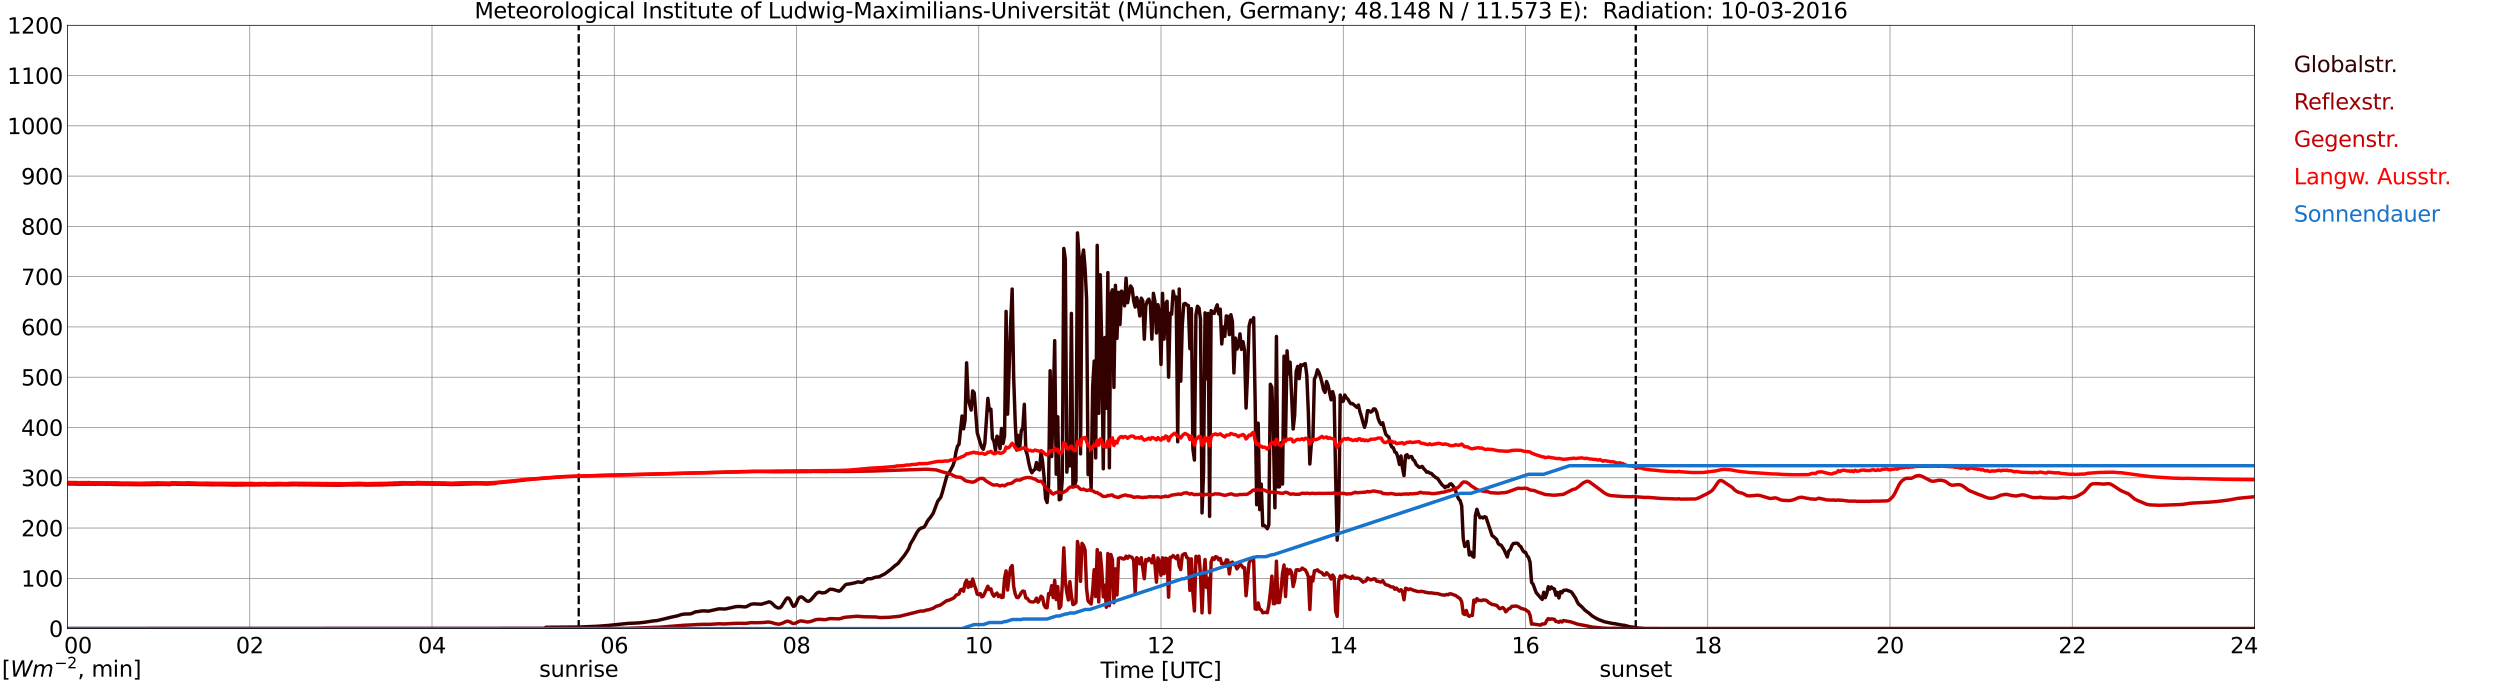 <?xml version="1.0" encoding="utf-8" standalone="no"?>
<!DOCTYPE svg PUBLIC "-//W3C//DTD SVG 1.1//EN"
  "http://www.w3.org/Graphics/SVG/1.1/DTD/svg11.dtd">
<svg xmlns:xlink="http://www.w3.org/1999/xlink" width="1085.4pt" height="296.64pt" viewBox="0 0 1085.4 296.64" xmlns="http://www.w3.org/2000/svg" version="1.1">
 <defs>
  <style type="text/css">*{stroke-linejoin: round; stroke-linecap: butt}</style>
 </defs>
 <g id="figure_1">
  <g id="patch_1">
   <path d="M 0 296.64 
L 1085.4 296.64 
L 1085.4 0 
L 0 0 
z
" style="fill: #ffffff"/>
  </g>
  <g id="axes_1">
   <g id="patch_2">
    <path d="M 29.306 272.909 
L 978.814 272.909 
L 978.814 10.976 
L 29.306 10.976 
z
" style="fill: #ffffff"/>
   </g>
   <g id="patch_3">
    <path d="M 978.814 272.909 
L 978.814 272.909 
L 978.814 10.976 
L 978.814 10.976 
z
" clip-path="url(#pfa31c8b4bb)" style="fill: #d3d3d3; opacity: 0.25; stroke: #d3d3d3; stroke-linejoin: miter"/>
   </g>
   <g id="matplotlib.axis_1">
    <g id="xtick_1">
     <g id="line2d_1">
      <path d="M 29.306 272.909 
L 29.306 10.976 
" clip-path="url(#pfa31c8b4bb)" style="fill: none; stroke: #808080; stroke-width: 0.3; stroke-linecap: square"/>
     </g>
     <g id="line2d_2"/>
     <g id="text_1">
      <!--    00 -->
      <g transform="translate(18.733 283.627) scale(0.095 -0.095)">
       <defs>
        <path id="DejaVuSans-20" transform="scale(0.016)"/>
        <path id="DejaVuSans-30" d="M 2034 4250 
Q 1547 4250 1301 3770 
Q 1056 3291 1056 2328 
Q 1056 1369 1301 889 
Q 1547 409 2034 409 
Q 2525 409 2770 889 
Q 3016 1369 3016 2328 
Q 3016 3291 2770 3770 
Q 2525 4250 2034 4250 
z
M 2034 4750 
Q 2819 4750 3233 4129 
Q 3647 3509 3647 2328 
Q 3647 1150 3233 529 
Q 2819 -91 2034 -91 
Q 1250 -91 836 529 
Q 422 1150 422 2328 
Q 422 3509 836 4129 
Q 1250 4750 2034 4750 
z
" transform="scale(0.016)"/>
       </defs>
       <use xlink:href="#DejaVuSans-20"/>
       <use xlink:href="#DejaVuSans-20" transform="translate(31.787 0)"/>
       <use xlink:href="#DejaVuSans-20" transform="translate(63.574 0)"/>
       <use xlink:href="#DejaVuSans-30" transform="translate(95.361 0)"/>
       <use xlink:href="#DejaVuSans-30" transform="translate(158.984 0)"/>
      </g>
     </g>
    </g>
    <g id="xtick_2">
     <g id="line2d_3">
      <path d="M 108.431 272.909 
L 108.431 10.976 
" clip-path="url(#pfa31c8b4bb)" style="fill: none; stroke: #808080; stroke-width: 0.3; stroke-linecap: square"/>
     </g>
     <g id="line2d_4"/>
     <g id="text_2">
      <!-- 02 -->
      <g transform="translate(102.387 283.627) scale(0.095 -0.095)">
       <defs>
        <path id="DejaVuSans-32" d="M 1228 531 
L 3431 531 
L 3431 0 
L 469 0 
L 469 531 
Q 828 903 1448 1529 
Q 2069 2156 2228 2338 
Q 2531 2678 2651 2914 
Q 2772 3150 2772 3378 
Q 2772 3750 2511 3984 
Q 2250 4219 1831 4219 
Q 1534 4219 1204 4116 
Q 875 4013 500 3803 
L 500 4441 
Q 881 4594 1212 4672 
Q 1544 4750 1819 4750 
Q 2544 4750 2975 4387 
Q 3406 4025 3406 3419 
Q 3406 3131 3298 2873 
Q 3191 2616 2906 2266 
Q 2828 2175 2409 1742 
Q 1991 1309 1228 531 
z
" transform="scale(0.016)"/>
       </defs>
       <use xlink:href="#DejaVuSans-30"/>
       <use xlink:href="#DejaVuSans-32" transform="translate(63.623 0)"/>
      </g>
     </g>
    </g>
    <g id="xtick_3">
     <g id="line2d_5">
      <path d="M 187.557 272.909 
L 187.557 10.976 
" clip-path="url(#pfa31c8b4bb)" style="fill: none; stroke: #808080; stroke-width: 0.3; stroke-linecap: square"/>
     </g>
     <g id="line2d_6"/>
     <g id="text_3">
      <!-- 04 -->
      <g transform="translate(181.513 283.627) scale(0.095 -0.095)">
       <defs>
        <path id="DejaVuSans-34" d="M 2419 4116 
L 825 1625 
L 2419 1625 
L 2419 4116 
z
M 2253 4666 
L 3047 4666 
L 3047 1625 
L 3713 1625 
L 3713 1100 
L 3047 1100 
L 3047 0 
L 2419 0 
L 2419 1100 
L 313 1100 
L 313 1709 
L 2253 4666 
z
" transform="scale(0.016)"/>
       </defs>
       <use xlink:href="#DejaVuSans-30"/>
       <use xlink:href="#DejaVuSans-34" transform="translate(63.623 0)"/>
      </g>
     </g>
    </g>
    <g id="xtick_4">
     <g id="line2d_7">
      <path d="M 266.683 272.909 
L 266.683 10.976 
" clip-path="url(#pfa31c8b4bb)" style="fill: none; stroke: #808080; stroke-width: 0.3; stroke-linecap: square"/>
     </g>
     <g id="line2d_8"/>
     <g id="text_4">
      <!-- 06 -->
      <g transform="translate(260.638 283.627) scale(0.095 -0.095)">
       <defs>
        <path id="DejaVuSans-36" d="M 2113 2584 
Q 1688 2584 1439 2293 
Q 1191 2003 1191 1497 
Q 1191 994 1439 701 
Q 1688 409 2113 409 
Q 2538 409 2786 701 
Q 3034 994 3034 1497 
Q 3034 2003 2786 2293 
Q 2538 2584 2113 2584 
z
M 3366 4563 
L 3366 3988 
Q 3128 4100 2886 4159 
Q 2644 4219 2406 4219 
Q 1781 4219 1451 3797 
Q 1122 3375 1075 2522 
Q 1259 2794 1537 2939 
Q 1816 3084 2150 3084 
Q 2853 3084 3261 2657 
Q 3669 2231 3669 1497 
Q 3669 778 3244 343 
Q 2819 -91 2113 -91 
Q 1303 -91 875 529 
Q 447 1150 447 2328 
Q 447 3434 972 4092 
Q 1497 4750 2381 4750 
Q 2619 4750 2861 4703 
Q 3103 4656 3366 4563 
z
" transform="scale(0.016)"/>
       </defs>
       <use xlink:href="#DejaVuSans-30"/>
       <use xlink:href="#DejaVuSans-36" transform="translate(63.623 0)"/>
      </g>
     </g>
    </g>
    <g id="xtick_5">
     <g id="line2d_9">
      <path d="M 345.808 272.909 
L 345.808 10.976 
" clip-path="url(#pfa31c8b4bb)" style="fill: none; stroke: #808080; stroke-width: 0.3; stroke-linecap: square"/>
     </g>
     <g id="line2d_10"/>
     <g id="text_5">
      <!-- 08 -->
      <g transform="translate(339.764 283.627) scale(0.095 -0.095)">
       <defs>
        <path id="DejaVuSans-38" d="M 2034 2216 
Q 1584 2216 1326 1975 
Q 1069 1734 1069 1313 
Q 1069 891 1326 650 
Q 1584 409 2034 409 
Q 2484 409 2743 651 
Q 3003 894 3003 1313 
Q 3003 1734 2745 1975 
Q 2488 2216 2034 2216 
z
M 1403 2484 
Q 997 2584 770 2862 
Q 544 3141 544 3541 
Q 544 4100 942 4425 
Q 1341 4750 2034 4750 
Q 2731 4750 3128 4425 
Q 3525 4100 3525 3541 
Q 3525 3141 3298 2862 
Q 3072 2584 2669 2484 
Q 3125 2378 3379 2068 
Q 3634 1759 3634 1313 
Q 3634 634 3220 271 
Q 2806 -91 2034 -91 
Q 1263 -91 848 271 
Q 434 634 434 1313 
Q 434 1759 690 2068 
Q 947 2378 1403 2484 
z
M 1172 3481 
Q 1172 3119 1398 2916 
Q 1625 2713 2034 2713 
Q 2441 2713 2670 2916 
Q 2900 3119 2900 3481 
Q 2900 3844 2670 4047 
Q 2441 4250 2034 4250 
Q 1625 4250 1398 4047 
Q 1172 3844 1172 3481 
z
" transform="scale(0.016)"/>
       </defs>
       <use xlink:href="#DejaVuSans-30"/>
       <use xlink:href="#DejaVuSans-38" transform="translate(63.623 0)"/>
      </g>
     </g>
    </g>
    <g id="xtick_6">
     <g id="line2d_11">
      <path d="M 424.934 272.909 
L 424.934 10.976 
" clip-path="url(#pfa31c8b4bb)" style="fill: none; stroke: #808080; stroke-width: 0.3; stroke-linecap: square"/>
     </g>
     <g id="line2d_12"/>
     <g id="text_6">
      <!-- 10 -->
      <g transform="translate(418.89 283.627) scale(0.095 -0.095)">
       <defs>
        <path id="DejaVuSans-31" d="M 794 531 
L 1825 531 
L 1825 4091 
L 703 3866 
L 703 4441 
L 1819 4666 
L 2450 4666 
L 2450 531 
L 3481 531 
L 3481 0 
L 794 0 
L 794 531 
z
" transform="scale(0.016)"/>
       </defs>
       <use xlink:href="#DejaVuSans-31"/>
       <use xlink:href="#DejaVuSans-30" transform="translate(63.623 0)"/>
      </g>
     </g>
    </g>
    <g id="xtick_7">
     <g id="line2d_13">
      <path d="M 504.06 272.909 
L 504.06 10.976 
" clip-path="url(#pfa31c8b4bb)" style="fill: none; stroke: #808080; stroke-width: 0.3; stroke-linecap: square"/>
     </g>
     <g id="line2d_14"/>
     <g id="text_7">
      <!-- 12 -->
      <g transform="translate(498.015 283.627) scale(0.095 -0.095)">
       <use xlink:href="#DejaVuSans-31"/>
       <use xlink:href="#DejaVuSans-32" transform="translate(63.623 0)"/>
      </g>
     </g>
    </g>
    <g id="xtick_8">
     <g id="line2d_15">
      <path d="M 583.185 272.909 
L 583.185 10.976 
" clip-path="url(#pfa31c8b4bb)" style="fill: none; stroke: #808080; stroke-width: 0.3; stroke-linecap: square"/>
     </g>
     <g id="line2d_16"/>
     <g id="text_8">
      <!-- 14 -->
      <g transform="translate(577.141 283.627) scale(0.095 -0.095)">
       <use xlink:href="#DejaVuSans-31"/>
       <use xlink:href="#DejaVuSans-34" transform="translate(63.623 0)"/>
      </g>
     </g>
    </g>
    <g id="xtick_9">
     <g id="line2d_17">
      <path d="M 662.311 272.909 
L 662.311 10.976 
" clip-path="url(#pfa31c8b4bb)" style="fill: none; stroke: #808080; stroke-width: 0.3; stroke-linecap: square"/>
     </g>
     <g id="line2d_18"/>
     <g id="text_9">
      <!-- 16 -->
      <g transform="translate(656.267 283.627) scale(0.095 -0.095)">
       <use xlink:href="#DejaVuSans-31"/>
       <use xlink:href="#DejaVuSans-36" transform="translate(63.623 0)"/>
      </g>
     </g>
    </g>
    <g id="xtick_10">
     <g id="line2d_19">
      <path d="M 741.437 272.909 
L 741.437 10.976 
" clip-path="url(#pfa31c8b4bb)" style="fill: none; stroke: #808080; stroke-width: 0.3; stroke-linecap: square"/>
     </g>
     <g id="line2d_20"/>
     <g id="text_10">
      <!-- 18 -->
      <g transform="translate(735.392 283.627) scale(0.095 -0.095)">
       <use xlink:href="#DejaVuSans-31"/>
       <use xlink:href="#DejaVuSans-38" transform="translate(63.623 0)"/>
      </g>
     </g>
    </g>
    <g id="xtick_11">
     <g id="line2d_21">
      <path d="M 820.562 272.909 
L 820.562 10.976 
" clip-path="url(#pfa31c8b4bb)" style="fill: none; stroke: #808080; stroke-width: 0.3; stroke-linecap: square"/>
     </g>
     <g id="line2d_22"/>
     <g id="text_11">
      <!-- 20 -->
      <g transform="translate(814.518 283.627) scale(0.095 -0.095)">
       <use xlink:href="#DejaVuSans-32"/>
       <use xlink:href="#DejaVuSans-30" transform="translate(63.623 0)"/>
      </g>
     </g>
    </g>
    <g id="xtick_12">
     <g id="line2d_23">
      <path d="M 899.688 272.909 
L 899.688 10.976 
" clip-path="url(#pfa31c8b4bb)" style="fill: none; stroke: #808080; stroke-width: 0.3; stroke-linecap: square"/>
     </g>
     <g id="line2d_24"/>
     <g id="text_12">
      <!-- 22 -->
      <g transform="translate(893.644 283.627) scale(0.095 -0.095)">
       <use xlink:href="#DejaVuSans-32"/>
       <use xlink:href="#DejaVuSans-32" transform="translate(63.623 0)"/>
      </g>
     </g>
    </g>
    <g id="xtick_13">
     <g id="line2d_25">
      <path d="M 978.814 272.909 
L 978.814 10.976 
" clip-path="url(#pfa31c8b4bb)" style="fill: none; stroke: #808080; stroke-width: 0.3; stroke-linecap: square"/>
     </g>
     <g id="line2d_26"/>
     <g id="text_13">
      <!-- 24    -->
      <g transform="translate(968.241 283.627) scale(0.095 -0.095)">
       <use xlink:href="#DejaVuSans-32"/>
       <use xlink:href="#DejaVuSans-34" transform="translate(63.623 0)"/>
       <use xlink:href="#DejaVuSans-20" transform="translate(127.246 0)"/>
       <use xlink:href="#DejaVuSans-20" transform="translate(159.033 0)"/>
       <use xlink:href="#DejaVuSans-20" transform="translate(190.82 0)"/>
      </g>
     </g>
    </g>
    <g id="text_14">
     <!-- Time [UTC] -->
     <g transform="translate(477.806 294.322) scale(0.095 -0.095)">
      <defs>
       <path id="DejaVuSans-54" d="M -19 4666 
L 3928 4666 
L 3928 4134 
L 2272 4134 
L 2272 0 
L 1638 0 
L 1638 4134 
L -19 4134 
L -19 4666 
z
" transform="scale(0.016)"/>
       <path id="DejaVuSans-69" d="M 603 3500 
L 1178 3500 
L 1178 0 
L 603 0 
L 603 3500 
z
M 603 4863 
L 1178 4863 
L 1178 4134 
L 603 4134 
L 603 4863 
z
" transform="scale(0.016)"/>
       <path id="DejaVuSans-6d" d="M 3328 2828 
Q 3544 3216 3844 3400 
Q 4144 3584 4550 3584 
Q 5097 3584 5394 3201 
Q 5691 2819 5691 2113 
L 5691 0 
L 5113 0 
L 5113 2094 
Q 5113 2597 4934 2840 
Q 4756 3084 4391 3084 
Q 3944 3084 3684 2787 
Q 3425 2491 3425 1978 
L 3425 0 
L 2847 0 
L 2847 2094 
Q 2847 2600 2669 2842 
Q 2491 3084 2119 3084 
Q 1678 3084 1418 2786 
Q 1159 2488 1159 1978 
L 1159 0 
L 581 0 
L 581 3500 
L 1159 3500 
L 1159 2956 
Q 1356 3278 1631 3431 
Q 1906 3584 2284 3584 
Q 2666 3584 2933 3390 
Q 3200 3197 3328 2828 
z
" transform="scale(0.016)"/>
       <path id="DejaVuSans-65" d="M 3597 1894 
L 3597 1613 
L 953 1613 
Q 991 1019 1311 708 
Q 1631 397 2203 397 
Q 2534 397 2845 478 
Q 3156 559 3463 722 
L 3463 178 
Q 3153 47 2828 -22 
Q 2503 -91 2169 -91 
Q 1331 -91 842 396 
Q 353 884 353 1716 
Q 353 2575 817 3079 
Q 1281 3584 2069 3584 
Q 2775 3584 3186 3129 
Q 3597 2675 3597 1894 
z
M 3022 2063 
Q 3016 2534 2758 2815 
Q 2500 3097 2075 3097 
Q 1594 3097 1305 2825 
Q 1016 2553 972 2059 
L 3022 2063 
z
" transform="scale(0.016)"/>
       <path id="DejaVuSans-5b" d="M 550 4863 
L 1875 4863 
L 1875 4416 
L 1125 4416 
L 1125 -397 
L 1875 -397 
L 1875 -844 
L 550 -844 
L 550 4863 
z
" transform="scale(0.016)"/>
       <path id="DejaVuSans-55" d="M 556 4666 
L 1191 4666 
L 1191 1831 
Q 1191 1081 1462 751 
Q 1734 422 2344 422 
Q 2950 422 3222 751 
Q 3494 1081 3494 1831 
L 3494 4666 
L 4128 4666 
L 4128 1753 
Q 4128 841 3676 375 
Q 3225 -91 2344 -91 
Q 1459 -91 1007 375 
Q 556 841 556 1753 
L 556 4666 
z
" transform="scale(0.016)"/>
       <path id="DejaVuSans-43" d="M 4122 4306 
L 4122 3641 
Q 3803 3938 3442 4084 
Q 3081 4231 2675 4231 
Q 1875 4231 1450 3742 
Q 1025 3253 1025 2328 
Q 1025 1406 1450 917 
Q 1875 428 2675 428 
Q 3081 428 3442 575 
Q 3803 722 4122 1019 
L 4122 359 
Q 3791 134 3420 21 
Q 3050 -91 2638 -91 
Q 1578 -91 968 557 
Q 359 1206 359 2328 
Q 359 3453 968 4101 
Q 1578 4750 2638 4750 
Q 3056 4750 3426 4639 
Q 3797 4528 4122 4306 
z
" transform="scale(0.016)"/>
       <path id="DejaVuSans-5d" d="M 1947 4863 
L 1947 -844 
L 622 -844 
L 622 -397 
L 1369 -397 
L 1369 4416 
L 622 4416 
L 622 4863 
L 1947 4863 
z
" transform="scale(0.016)"/>
      </defs>
      <use xlink:href="#DejaVuSans-54"/>
      <use xlink:href="#DejaVuSans-69" transform="translate(57.959 0)"/>
      <use xlink:href="#DejaVuSans-6d" transform="translate(85.742 0)"/>
      <use xlink:href="#DejaVuSans-65" transform="translate(183.154 0)"/>
      <use xlink:href="#DejaVuSans-20" transform="translate(244.678 0)"/>
      <use xlink:href="#DejaVuSans-5b" transform="translate(276.465 0)"/>
      <use xlink:href="#DejaVuSans-55" transform="translate(315.479 0)"/>
      <use xlink:href="#DejaVuSans-54" transform="translate(388.672 0)"/>
      <use xlink:href="#DejaVuSans-43" transform="translate(443.881 0)"/>
      <use xlink:href="#DejaVuSans-5d" transform="translate(513.705 0)"/>
     </g>
    </g>
   </g>
   <g id="matplotlib.axis_2">
    <g id="ytick_1">
     <g id="line2d_27">
      <path d="M 29.306 272.909 
L 978.814 272.909 
" clip-path="url(#pfa31c8b4bb)" style="fill: none; stroke: #808080; stroke-width: 0.3; stroke-linecap: square"/>
     </g>
     <g id="line2d_28"/>
     <g id="text_15">
      <!-- 0 -->
      <g transform="translate(21.261 276.518) scale(0.095 -0.095)">
       <use xlink:href="#DejaVuSans-30"/>
      </g>
     </g>
    </g>
    <g id="ytick_2">
     <g id="line2d_29">
      <path d="M 29.306 251.081 
L 978.814 251.081 
" clip-path="url(#pfa31c8b4bb)" style="fill: none; stroke: #808080; stroke-width: 0.3; stroke-linecap: square"/>
     </g>
     <g id="line2d_30"/>
     <g id="text_16">
      <!-- 100 -->
      <g transform="translate(9.173 254.69) scale(0.095 -0.095)">
       <use xlink:href="#DejaVuSans-31"/>
       <use xlink:href="#DejaVuSans-30" transform="translate(63.623 0)"/>
       <use xlink:href="#DejaVuSans-30" transform="translate(127.246 0)"/>
      </g>
     </g>
    </g>
    <g id="ytick_3">
     <g id="line2d_31">
      <path d="M 29.306 229.253 
L 978.814 229.253 
" clip-path="url(#pfa31c8b4bb)" style="fill: none; stroke: #808080; stroke-width: 0.3; stroke-linecap: square"/>
     </g>
     <g id="line2d_32"/>
     <g id="text_17">
      <!-- 200 -->
      <g transform="translate(9.173 232.863) scale(0.095 -0.095)">
       <use xlink:href="#DejaVuSans-32"/>
       <use xlink:href="#DejaVuSans-30" transform="translate(63.623 0)"/>
       <use xlink:href="#DejaVuSans-30" transform="translate(127.246 0)"/>
      </g>
     </g>
    </g>
    <g id="ytick_4">
     <g id="line2d_33">
      <path d="M 29.306 207.426 
L 978.814 207.426 
" clip-path="url(#pfa31c8b4bb)" style="fill: none; stroke: #808080; stroke-width: 0.3; stroke-linecap: square"/>
     </g>
     <g id="line2d_34"/>
     <g id="text_18">
      <!-- 300 -->
      <g transform="translate(9.173 211.035) scale(0.095 -0.095)">
       <defs>
        <path id="DejaVuSans-33" d="M 2597 2516 
Q 3050 2419 3304 2112 
Q 3559 1806 3559 1356 
Q 3559 666 3084 287 
Q 2609 -91 1734 -91 
Q 1441 -91 1130 -33 
Q 819 25 488 141 
L 488 750 
Q 750 597 1062 519 
Q 1375 441 1716 441 
Q 2309 441 2620 675 
Q 2931 909 2931 1356 
Q 2931 1769 2642 2001 
Q 2353 2234 1838 2234 
L 1294 2234 
L 1294 2753 
L 1863 2753 
Q 2328 2753 2575 2939 
Q 2822 3125 2822 3475 
Q 2822 3834 2567 4026 
Q 2313 4219 1838 4219 
Q 1578 4219 1281 4162 
Q 984 4106 628 3988 
L 628 4550 
Q 988 4650 1302 4700 
Q 1616 4750 1894 4750 
Q 2613 4750 3031 4423 
Q 3450 4097 3450 3541 
Q 3450 3153 3228 2886 
Q 3006 2619 2597 2516 
z
" transform="scale(0.016)"/>
       </defs>
       <use xlink:href="#DejaVuSans-33"/>
       <use xlink:href="#DejaVuSans-30" transform="translate(63.623 0)"/>
       <use xlink:href="#DejaVuSans-30" transform="translate(127.246 0)"/>
      </g>
     </g>
    </g>
    <g id="ytick_5">
     <g id="line2d_35">
      <path d="M 29.306 185.598 
L 978.814 185.598 
" clip-path="url(#pfa31c8b4bb)" style="fill: none; stroke: #808080; stroke-width: 0.3; stroke-linecap: square"/>
     </g>
     <g id="line2d_36"/>
     <g id="text_19">
      <!-- 400 -->
      <g transform="translate(9.173 189.207) scale(0.095 -0.095)">
       <use xlink:href="#DejaVuSans-34"/>
       <use xlink:href="#DejaVuSans-30" transform="translate(63.623 0)"/>
       <use xlink:href="#DejaVuSans-30" transform="translate(127.246 0)"/>
      </g>
     </g>
    </g>
    <g id="ytick_6">
     <g id="line2d_37">
      <path d="M 29.306 163.77 
L 978.814 163.77 
" clip-path="url(#pfa31c8b4bb)" style="fill: none; stroke: #808080; stroke-width: 0.3; stroke-linecap: square"/>
     </g>
     <g id="line2d_38"/>
     <g id="text_20">
      <!-- 500 -->
      <g transform="translate(9.173 167.379) scale(0.095 -0.095)">
       <defs>
        <path id="DejaVuSans-35" d="M 691 4666 
L 3169 4666 
L 3169 4134 
L 1269 4134 
L 1269 2991 
Q 1406 3038 1543 3061 
Q 1681 3084 1819 3084 
Q 2600 3084 3056 2656 
Q 3513 2228 3513 1497 
Q 3513 744 3044 326 
Q 2575 -91 1722 -91 
Q 1428 -91 1123 -41 
Q 819 9 494 109 
L 494 744 
Q 775 591 1075 516 
Q 1375 441 1709 441 
Q 2250 441 2565 725 
Q 2881 1009 2881 1497 
Q 2881 1984 2565 2268 
Q 2250 2553 1709 2553 
Q 1456 2553 1204 2497 
Q 953 2441 691 2322 
L 691 4666 
z
" transform="scale(0.016)"/>
       </defs>
       <use xlink:href="#DejaVuSans-35"/>
       <use xlink:href="#DejaVuSans-30" transform="translate(63.623 0)"/>
       <use xlink:href="#DejaVuSans-30" transform="translate(127.246 0)"/>
      </g>
     </g>
    </g>
    <g id="ytick_7">
     <g id="line2d_39">
      <path d="M 29.306 141.942 
L 978.814 141.942 
" clip-path="url(#pfa31c8b4bb)" style="fill: none; stroke: #808080; stroke-width: 0.3; stroke-linecap: square"/>
     </g>
     <g id="line2d_40"/>
     <g id="text_21">
      <!-- 600 -->
      <g transform="translate(9.173 145.551) scale(0.095 -0.095)">
       <use xlink:href="#DejaVuSans-36"/>
       <use xlink:href="#DejaVuSans-30" transform="translate(63.623 0)"/>
       <use xlink:href="#DejaVuSans-30" transform="translate(127.246 0)"/>
      </g>
     </g>
    </g>
    <g id="ytick_8">
     <g id="line2d_41">
      <path d="M 29.306 120.114 
L 978.814 120.114 
" clip-path="url(#pfa31c8b4bb)" style="fill: none; stroke: #808080; stroke-width: 0.3; stroke-linecap: square"/>
     </g>
     <g id="line2d_42"/>
     <g id="text_22">
      <!-- 700 -->
      <g transform="translate(9.173 123.724) scale(0.095 -0.095)">
       <defs>
        <path id="DejaVuSans-37" d="M 525 4666 
L 3525 4666 
L 3525 4397 
L 1831 0 
L 1172 0 
L 2766 4134 
L 525 4134 
L 525 4666 
z
" transform="scale(0.016)"/>
       </defs>
       <use xlink:href="#DejaVuSans-37"/>
       <use xlink:href="#DejaVuSans-30" transform="translate(63.623 0)"/>
       <use xlink:href="#DejaVuSans-30" transform="translate(127.246 0)"/>
      </g>
     </g>
    </g>
    <g id="ytick_9">
     <g id="line2d_43">
      <path d="M 29.306 98.287 
L 978.814 98.287 
" clip-path="url(#pfa31c8b4bb)" style="fill: none; stroke: #808080; stroke-width: 0.3; stroke-linecap: square"/>
     </g>
     <g id="line2d_44"/>
     <g id="text_23">
      <!-- 800 -->
      <g transform="translate(9.173 101.896) scale(0.095 -0.095)">
       <use xlink:href="#DejaVuSans-38"/>
       <use xlink:href="#DejaVuSans-30" transform="translate(63.623 0)"/>
       <use xlink:href="#DejaVuSans-30" transform="translate(127.246 0)"/>
      </g>
     </g>
    </g>
    <g id="ytick_10">
     <g id="line2d_45">
      <path d="M 29.306 76.459 
L 978.814 76.459 
" clip-path="url(#pfa31c8b4bb)" style="fill: none; stroke: #808080; stroke-width: 0.3; stroke-linecap: square"/>
     </g>
     <g id="line2d_46"/>
     <g id="text_24">
      <!-- 900 -->
      <g transform="translate(9.173 80.068) scale(0.095 -0.095)">
       <defs>
        <path id="DejaVuSans-39" d="M 703 97 
L 703 672 
Q 941 559 1184 500 
Q 1428 441 1663 441 
Q 2288 441 2617 861 
Q 2947 1281 2994 2138 
Q 2813 1869 2534 1725 
Q 2256 1581 1919 1581 
Q 1219 1581 811 2004 
Q 403 2428 403 3163 
Q 403 3881 828 4315 
Q 1253 4750 1959 4750 
Q 2769 4750 3195 4129 
Q 3622 3509 3622 2328 
Q 3622 1225 3098 567 
Q 2575 -91 1691 -91 
Q 1453 -91 1209 -44 
Q 966 3 703 97 
z
M 1959 2075 
Q 2384 2075 2632 2365 
Q 2881 2656 2881 3163 
Q 2881 3666 2632 3958 
Q 2384 4250 1959 4250 
Q 1534 4250 1286 3958 
Q 1038 3666 1038 3163 
Q 1038 2656 1286 2365 
Q 1534 2075 1959 2075 
z
" transform="scale(0.016)"/>
       </defs>
       <use xlink:href="#DejaVuSans-39"/>
       <use xlink:href="#DejaVuSans-30" transform="translate(63.623 0)"/>
       <use xlink:href="#DejaVuSans-30" transform="translate(127.246 0)"/>
      </g>
     </g>
    </g>
    <g id="ytick_11">
     <g id="line2d_47">
      <path d="M 29.306 54.631 
L 978.814 54.631 
" clip-path="url(#pfa31c8b4bb)" style="fill: none; stroke: #808080; stroke-width: 0.3; stroke-linecap: square"/>
     </g>
     <g id="line2d_48"/>
     <g id="text_25">
      <!-- 1000 -->
      <g transform="translate(3.128 58.24) scale(0.095 -0.095)">
       <use xlink:href="#DejaVuSans-31"/>
       <use xlink:href="#DejaVuSans-30" transform="translate(63.623 0)"/>
       <use xlink:href="#DejaVuSans-30" transform="translate(127.246 0)"/>
       <use xlink:href="#DejaVuSans-30" transform="translate(190.869 0)"/>
      </g>
     </g>
    </g>
    <g id="ytick_12">
     <g id="line2d_49">
      <path d="M 29.306 32.803 
L 978.814 32.803 
" clip-path="url(#pfa31c8b4bb)" style="fill: none; stroke: #808080; stroke-width: 0.3; stroke-linecap: square"/>
     </g>
     <g id="line2d_50"/>
     <g id="text_26">
      <!-- 1100 -->
      <g transform="translate(3.128 36.413) scale(0.095 -0.095)">
       <use xlink:href="#DejaVuSans-31"/>
       <use xlink:href="#DejaVuSans-31" transform="translate(63.623 0)"/>
       <use xlink:href="#DejaVuSans-30" transform="translate(127.246 0)"/>
       <use xlink:href="#DejaVuSans-30" transform="translate(190.869 0)"/>
      </g>
     </g>
    </g>
    <g id="ytick_13">
     <g id="line2d_51">
      <path d="M 29.306 10.976 
L 978.814 10.976 
" clip-path="url(#pfa31c8b4bb)" style="fill: none; stroke: #808080; stroke-width: 0.3; stroke-linecap: square"/>
     </g>
     <g id="line2d_52"/>
     <g id="text_27">
      <!-- 1200 -->
      <g transform="translate(3.128 14.585) scale(0.095 -0.095)">
       <use xlink:href="#DejaVuSans-31"/>
       <use xlink:href="#DejaVuSans-32" transform="translate(63.623 0)"/>
       <use xlink:href="#DejaVuSans-30" transform="translate(127.246 0)"/>
       <use xlink:href="#DejaVuSans-30" transform="translate(190.869 0)"/>
      </g>
     </g>
    </g>
   </g>
   <g id="line2d_53">
    <path d="M 251.253 272.909 
L 251.253 10.976 
" clip-path="url(#pfa31c8b4bb)" style="fill: none; stroke-dasharray: 3.7,1.6; stroke-dashoffset: 0; stroke: #000000"/>
   </g>
   <g id="line2d_54">
    <path d="M 710.182 272.909 
L 710.182 10.976 
" clip-path="url(#pfa31c8b4bb)" style="fill: none; stroke-dasharray: 3.7,1.6; stroke-dashoffset: 0; stroke: #000000"/>
   </g>
   <g id="line2d_55">
    <path d="M 29.306 272.909 
L 236.351 272.909 
L 237.011 272.322 
L 238.329 272.322 
L 251.517 272.226 
L 259.43 271.896 
L 264.045 271.547 
L 272.617 270.656 
L 277.233 270.444 
L 279.87 270.154 
L 283.827 269.554 
L 285.145 269.456 
L 288.442 268.681 
L 291.08 268.024 
L 294.377 267.325 
L 295.696 266.841 
L 297.014 266.609 
L 299.652 266.531 
L 300.311 266.356 
L 301.63 265.756 
L 302.289 265.601 
L 303.608 265.466 
L 304.267 265.291 
L 305.586 265.215 
L 307.564 265.35 
L 309.543 264.905 
L 312.18 264.324 
L 314.818 264.42 
L 319.433 263.394 
L 320.752 263.298 
L 323.39 263.49 
L 324.049 263.394 
L 326.027 262.349 
L 327.346 262.174 
L 329.983 262.309 
L 330.643 262.309 
L 333.94 261.283 
L 334.599 261.495 
L 335.258 262.039 
L 336.577 263.315 
L 337.236 263.704 
L 337.896 263.955 
L 338.555 263.916 
L 339.215 263.374 
L 340.533 261.34 
L 341.193 260.218 
L 341.852 259.579 
L 342.512 259.734 
L 343.171 260.72 
L 343.83 262.29 
L 344.49 263.278 
L 345.149 262.988 
L 345.808 261.729 
L 346.468 260.179 
L 347.127 259.345 
L 347.787 259.133 
L 348.446 259.345 
L 349.765 260.565 
L 350.424 260.993 
L 351.083 261.069 
L 351.743 260.683 
L 352.402 260.044 
L 354.38 257.739 
L 355.04 257.234 
L 355.699 257.099 
L 357.018 257.429 
L 358.337 257.254 
L 360.315 255.822 
L 361.634 255.898 
L 364.271 256.673 
L 364.93 256.324 
L 366.249 254.833 
L 366.909 254.019 
L 367.568 253.672 
L 369.546 253.399 
L 370.865 253.089 
L 371.524 252.954 
L 372.184 252.683 
L 372.843 252.644 
L 373.502 252.799 
L 374.162 252.838 
L 374.821 252.607 
L 375.481 251.928 
L 376.799 251.249 
L 378.118 251.269 
L 378.777 251.114 
L 379.437 250.786 
L 380.756 250.476 
L 381.415 250.494 
L 384.053 249.217 
L 386.69 247.242 
L 388.668 245.497 
L 389.328 245.072 
L 389.987 244.511 
L 391.306 242.786 
L 392.624 241.197 
L 393.943 239.202 
L 394.603 238.021 
L 395.262 236.162 
L 396.581 233.975 
L 397.899 231.495 
L 398.559 230.449 
L 399.218 229.714 
L 399.878 229.266 
L 400.537 229.111 
L 401.196 228.821 
L 401.856 227.874 
L 402.515 226.516 
L 403.175 225.51 
L 403.834 224.794 
L 405.153 222.838 
L 407.131 217.608 
L 408.45 215.884 
L 409.109 213.832 
L 411.087 206.666 
L 412.406 204.632 
L 413.725 202.152 
L 414.384 200.196 
L 415.043 196.206 
L 415.703 193.689 
L 416.362 192.875 
L 417.681 180.614 
L 418.34 186.174 
L 419 182.378 
L 419.659 157.527 
L 420.318 173.352 
L 421.637 178.039 
L 422.297 169.712 
L 422.956 170.524 
L 424.275 187.879 
L 425.593 192.332 
L 426.253 194.25 
L 426.912 195.045 
L 427.572 192.449 
L 428.89 172.964 
L 429.55 178.253 
L 430.209 177.652 
L 430.869 190.319 
L 431.528 191.559 
L 432.187 195.566 
L 432.847 189.37 
L 433.506 190.241 
L 434.165 194.831 
L 434.825 186.019 
L 435.484 192.565 
L 436.144 189.136 
L 436.803 135.197 
L 437.462 179.82 
L 438.781 140.427 
L 439.44 125.493 
L 440.1 163.881 
L 440.759 183.133 
L 441.419 195.412 
L 442.078 189.06 
L 442.737 194.211 
L 443.397 187.025 
L 444.056 185.785 
L 444.716 175.522 
L 445.375 195.606 
L 446.034 197.562 
L 446.694 201.146 
L 447.353 203.896 
L 448.012 205.251 
L 448.672 204.263 
L 449.331 203.798 
L 449.991 200.816 
L 450.65 203.606 
L 451.309 204.031 
L 451.969 196.265 
L 452.628 200.273 
L 453.287 207.148 
L 453.947 216.408 
L 454.606 218.169 
L 455.266 210.617 
L 455.925 160.937 
L 456.584 198.221 
L 457.244 176.258 
L 457.903 147.903 
L 458.563 205.871 
L 459.222 180.944 
L 459.881 217.008 
L 460.541 216.659 
L 461.2 208.002 
L 461.859 107.869 
L 462.519 112.516 
L 463.178 204.981 
L 463.838 195.121 
L 464.497 202.287 
L 465.156 136.068 
L 465.816 211.237 
L 466.475 210.887 
L 467.134 208.814 
L 467.794 101.109 
L 468.453 110.774 
L 469.113 197.04 
L 469.772 112.75 
L 470.431 108.546 
L 471.091 116.487 
L 471.75 129.773 
L 472.409 206.046 
L 473.069 197.116 
L 473.728 212.127 
L 474.388 167.948 
L 475.047 156.755 
L 475.706 198.821 
L 476.366 106.514 
L 477.025 179.453 
L 477.685 119.296 
L 478.344 150.654 
L 479.003 203.527 
L 479.663 146.546 
L 480.322 177.264 
L 480.981 118.346 
L 481.641 203.101 
L 482.3 127.992 
L 482.96 125.822 
L 483.619 168.218 
L 484.278 123.867 
L 484.938 146.895 
L 485.597 126.907 
L 486.256 140.853 
L 486.916 126.386 
L 487.575 127.313 
L 488.235 132.777 
L 488.894 120.806 
L 489.553 131.421 
L 490.213 127.333 
L 490.872 124.157 
L 491.532 125.222 
L 492.191 130.607 
L 492.85 133.318 
L 493.51 129.153 
L 494.169 131.613 
L 494.828 137.173 
L 495.488 129.444 
L 496.147 130.587 
L 496.807 147.264 
L 497.466 132.718 
L 498.125 130.703 
L 498.785 129.871 
L 499.444 132.059 
L 500.103 147.244 
L 500.763 127.353 
L 501.422 130.838 
L 502.082 144.59 
L 502.741 132.292 
L 503.4 135.933 
L 504.06 158.245 
L 504.719 127.372 
L 505.379 147.244 
L 506.038 132.022 
L 506.697 130.801 
L 507.357 163.726 
L 508.016 135.972 
L 508.675 136.457 
L 509.335 126.403 
L 509.994 129.658 
L 510.654 128.942 
L 511.313 191.81 
L 511.972 125.493 
L 512.632 165.507 
L 513.291 141.338 
L 513.95 131.963 
L 514.61 131.749 
L 515.269 132.408 
L 515.929 132.641 
L 516.588 151.37 
L 517.247 133.977 
L 517.907 194.89 
L 518.566 199.731 
L 519.226 136.728 
L 519.885 132.969 
L 520.544 133.648 
L 521.204 138.528 
L 521.863 222.683 
L 522.522 205.251 
L 523.182 135.817 
L 523.841 164.482 
L 524.501 136.088 
L 525.16 224.194 
L 525.819 134.868 
L 527.138 136.088 
L 527.797 134.017 
L 528.457 132.349 
L 529.116 136.302 
L 529.776 134.228 
L 530.435 149.355 
L 531.094 141.995 
L 531.754 146.024 
L 532.413 137.153 
L 533.073 137.385 
L 533.732 145.288 
L 534.391 136.629 
L 535.051 139.535 
L 535.71 161.906 
L 536.369 146.779 
L 537.029 151.581 
L 537.688 149.995 
L 538.348 144.959 
L 539.007 151.699 
L 539.666 148.329 
L 540.326 152.086 
L 540.985 177.168 
L 541.644 162.273 
L 542.304 141.549 
L 542.963 138.993 
L 543.623 139.729 
L 544.282 137.928 
L 544.941 174.708 
L 545.601 219.138 
L 546.26 183.734 
L 546.919 221.269 
L 547.579 210.171 
L 548.238 228.24 
L 548.898 228.105 
L 549.557 228.725 
L 550.216 229.539 
L 550.876 227.891 
L 551.535 166.826 
L 552.195 168.162 
L 552.854 188.071 
L 553.513 220.455 
L 554.173 146.081 
L 554.832 211.392 
L 555.491 211.352 
L 556.151 192.295 
L 556.81 210.171 
L 557.47 154.624 
L 558.129 190.454 
L 558.788 152.319 
L 559.448 162.351 
L 560.107 157.237 
L 561.426 186.25 
L 562.085 180.305 
L 562.745 161.266 
L 563.404 159.077 
L 564.063 164.386 
L 564.723 158.381 
L 565.382 158.747 
L 566.042 158.167 
L 566.701 157.877 
L 567.36 163.01 
L 568.02 178.873 
L 568.679 201.456 
L 569.338 192.449 
L 569.998 191.151 
L 570.657 164.617 
L 571.317 163.165 
L 571.976 160.55 
L 572.635 161.672 
L 573.295 163.611 
L 573.954 166.147 
L 574.613 169.188 
L 575.273 170.369 
L 575.932 165.643 
L 576.592 167.271 
L 577.91 173.584 
L 578.57 170.021 
L 579.229 172.403 
L 579.889 207.382 
L 580.548 234.496 
L 581.207 226.169 
L 581.867 171.493 
L 582.526 174.359 
L 583.185 174.127 
L 583.845 171.512 
L 584.504 172.654 
L 585.164 173.237 
L 585.823 174.378 
L 586.482 175.289 
L 587.142 175.192 
L 589.12 176.858 
L 589.779 175.849 
L 590.439 178.774 
L 591.098 180.848 
L 591.757 183.404 
L 592.417 185.515 
L 593.076 183.308 
L 593.736 178.29 
L 594.395 178.349 
L 595.054 178.929 
L 595.714 178.582 
L 596.373 177.517 
L 597.032 177.594 
L 597.692 178.91 
L 598.351 181.719 
L 599.011 183.365 
L 599.67 184.295 
L 600.329 183.539 
L 600.989 186.27 
L 601.648 188.516 
L 602.307 189.254 
L 602.967 189.756 
L 603.626 192.642 
L 604.286 194.076 
L 604.945 194.425 
L 605.604 196.245 
L 606.264 196.612 
L 606.923 198.55 
L 607.582 201.648 
L 608.242 197.97 
L 608.901 203.217 
L 609.561 206.472 
L 610.22 197.891 
L 610.879 197.387 
L 611.539 198.725 
L 612.198 198.221 
L 612.858 198.221 
L 613.517 199.557 
L 614.176 200.118 
L 614.836 201.667 
L 616.154 202.888 
L 616.814 202.791 
L 617.473 202.501 
L 618.133 203.468 
L 618.792 204.167 
L 619.451 205.038 
L 620.111 204.883 
L 620.77 205.446 
L 621.429 205.502 
L 622.089 206.277 
L 623.408 207.382 
L 624.067 207.653 
L 626.045 210.442 
L 626.705 211.003 
L 627.364 211.739 
L 628.023 211.082 
L 628.683 211.293 
L 629.342 210.267 
L 630.001 210.034 
L 630.661 210.713 
L 631.32 211.739 
L 631.98 213.094 
L 632.639 215.303 
L 633.298 216.619 
L 633.958 217.394 
L 634.617 219.643 
L 635.276 233.876 
L 635.936 237.266 
L 636.595 236.821 
L 637.255 235.077 
L 637.914 240.946 
L 638.573 239.746 
L 639.233 241.431 
L 639.892 241.876 
L 640.552 223.864 
L 641.211 221.114 
L 641.87 223.185 
L 642.53 224.755 
L 643.189 224.523 
L 643.848 224.91 
L 644.508 224.329 
L 645.167 224.58 
L 647.805 232.541 
L 648.464 232.986 
L 649.783 234.206 
L 650.442 235.97 
L 651.102 236.511 
L 651.761 236.705 
L 653.08 238.855 
L 654.399 241.817 
L 655.058 239.146 
L 655.717 238.622 
L 656.377 236.897 
L 657.036 235.97 
L 658.355 235.832 
L 659.014 235.97 
L 659.674 236.897 
L 660.333 237.382 
L 660.992 238.737 
L 661.652 239.648 
L 662.311 239.785 
L 662.97 241.256 
L 663.63 241.992 
L 664.289 244.046 
L 664.949 252.838 
L 665.608 253.633 
L 666.927 257.254 
L 668.905 259.579 
L 669.564 260.238 
L 670.224 257.138 
L 670.883 259.5 
L 671.542 257.739 
L 672.202 254.737 
L 672.861 255.802 
L 673.521 254.833 
L 674.18 255.492 
L 674.839 255.685 
L 675.499 258.417 
L 676.158 257.197 
L 676.817 259.598 
L 677.477 256.905 
L 678.136 257.35 
L 678.796 256.324 
L 680.114 256.169 
L 682.092 256.905 
L 682.752 257.699 
L 684.071 259.734 
L 684.73 261.224 
L 685.389 262.29 
L 686.708 263.394 
L 688.027 264.846 
L 690.005 266.319 
L 691.324 267.461 
L 693.302 268.624 
L 694.621 269.205 
L 695.939 269.709 
L 696.599 269.96 
L 697.918 270.231 
L 699.896 270.637 
L 701.215 270.811 
L 702.533 271.064 
L 704.511 271.431 
L 705.171 271.47 
L 707.808 272.167 
L 709.127 272.285 
L 710.446 272.496 
L 711.765 272.749 
L 713.083 272.787 
L 713.743 272.909 
L 978.154 272.909 
L 978.154 272.909 
" clip-path="url(#pfa31c8b4bb)" style="fill: none; stroke: #330000; stroke-width: 1.5; stroke-linecap: square"/>
   </g>
   <g id="line2d_56">
    <path d="M 29.306 272.909 
L 271.958 272.817 
L 286.464 272.293 
L 297.014 271.462 
L 300.971 271.267 
L 302.949 271.132 
L 305.586 271.056 
L 308.224 271.056 
L 312.18 270.802 
L 314.158 270.901 
L 318.114 270.687 
L 320.752 270.608 
L 324.049 270.628 
L 326.027 270.318 
L 328.005 270.357 
L 331.302 270.281 
L 333.28 270.067 
L 333.94 270.067 
L 335.258 270.357 
L 336.577 270.763 
L 337.896 270.977 
L 338.555 270.938 
L 339.874 270.492 
L 341.193 269.853 
L 341.852 269.698 
L 342.512 269.816 
L 343.171 270.067 
L 343.83 270.532 
L 344.49 270.706 
L 345.149 270.628 
L 347.127 269.698 
L 347.787 269.563 
L 349.765 269.892 
L 350.424 270.047 
L 351.743 269.892 
L 354.38 268.982 
L 355.699 268.886 
L 358.337 269.041 
L 360.315 268.556 
L 364.271 268.692 
L 365.59 268.362 
L 366.249 268.091 
L 367.568 267.917 
L 372.184 267.548 
L 374.821 267.762 
L 380.096 267.858 
L 382.074 268.111 
L 384.712 268.052 
L 386.031 268.013 
L 390.646 267.548 
L 396.581 266.077 
L 398.559 265.555 
L 399.878 265.263 
L 400.537 265.341 
L 401.196 265.206 
L 402.515 264.817 
L 403.175 264.741 
L 405.153 264.082 
L 406.471 263.23 
L 407.79 262.881 
L 408.45 262.571 
L 411.087 260.731 
L 411.746 260.674 
L 413.725 259.821 
L 414.384 259.356 
L 415.043 258.446 
L 416.362 257.865 
L 417.022 256.101 
L 417.681 255.811 
L 418.34 256.684 
L 419 253.198 
L 419.659 251.919 
L 420.318 255.036 
L 420.978 252.81 
L 421.637 254.63 
L 422.297 251.395 
L 422.956 253.759 
L 423.615 255.619 
L 424.275 257.961 
L 424.934 258.195 
L 425.593 257.69 
L 426.253 259.144 
L 426.912 258.815 
L 428.89 254.515 
L 429.55 256.005 
L 430.209 255.676 
L 430.869 257.924 
L 431.528 258.852 
L 432.187 257.961 
L 432.847 257.477 
L 433.506 259.026 
L 434.165 258.369 
L 434.825 259.395 
L 435.484 259.299 
L 436.144 250.93 
L 436.803 247.853 
L 437.462 256.16 
L 438.122 250.369 
L 438.781 246.478 
L 439.44 245.548 
L 440.1 254.63 
L 440.759 257.865 
L 441.419 259.376 
L 442.078 259.435 
L 442.737 258.505 
L 443.397 257.304 
L 444.056 256.606 
L 444.716 256.761 
L 445.375 259.609 
L 446.034 259.782 
L 446.694 260.79 
L 447.353 261.216 
L 448.012 261.351 
L 448.672 261.351 
L 449.331 261.002 
L 449.991 259.686 
L 450.65 261.467 
L 451.309 260.364 
L 451.969 258.852 
L 452.628 259.415 
L 453.287 262.65 
L 453.947 263.772 
L 454.606 263.87 
L 455.266 257.71 
L 455.925 258.116 
L 456.584 254.281 
L 457.244 259.435 
L 457.903 251.959 
L 458.563 260.305 
L 459.222 254.689 
L 459.881 264.101 
L 460.541 263.211 
L 461.2 254.01 
L 461.859 237.858 
L 462.519 252.325 
L 463.178 257.206 
L 463.838 260.48 
L 464.497 252.519 
L 465.156 258.66 
L 465.816 262.455 
L 466.475 262.222 
L 467.134 261.545 
L 467.794 235.088 
L 468.453 238.847 
L 469.113 252.404 
L 469.772 235.902 
L 470.431 236.852 
L 471.091 238.748 
L 471.75 255.619 
L 472.409 260.965 
L 473.728 262.242 
L 474.388 256.315 
L 475.047 247.329 
L 475.706 259.007 
L 476.366 238.633 
L 477.025 261.351 
L 477.685 240.067 
L 478.344 247.464 
L 479.003 259.144 
L 479.663 254.089 
L 480.322 263.656 
L 480.981 240.318 
L 481.641 262.94 
L 482.3 240.743 
L 482.96 242.972 
L 483.619 261.681 
L 484.278 246.98 
L 484.938 258.291 
L 485.597 242.448 
L 486.256 242.177 
L 486.916 242.274 
L 487.575 242.699 
L 488.235 242.623 
L 488.894 241.459 
L 489.553 242.37 
L 490.213 241.442 
L 491.532 242.06 
L 492.191 243.203 
L 492.85 257.555 
L 493.51 242.119 
L 494.169 242.797 
L 494.828 244.792 
L 495.488 242.119 
L 496.807 251.24 
L 497.466 242.933 
L 498.125 243.553 
L 498.785 242.429 
L 499.444 243.164 
L 500.103 244.347 
L 500.763 241.208 
L 501.422 245.218 
L 502.082 252.751 
L 502.741 242.234 
L 503.4 244.074 
L 504.06 249.769 
L 504.719 242.177 
L 505.379 249.053 
L 506.038 242.352 
L 506.697 242.603 
L 507.357 259.28 
L 508.016 241.983 
L 508.675 241.983 
L 509.335 241.208 
L 510.654 242.544 
L 511.313 241.208 
L 511.972 245.858 
L 512.632 247.29 
L 513.291 241.112 
L 513.95 240.549 
L 514.61 240.357 
L 515.269 242.06 
L 515.929 242.409 
L 516.588 256.315 
L 517.247 242.642 
L 517.907 257.381 
L 518.566 265.245 
L 519.226 241.518 
L 519.885 243.998 
L 520.544 241.479 
L 521.204 249.383 
L 521.863 266.077 
L 522.522 250.795 
L 523.182 242.933 
L 523.841 255.056 
L 524.501 251.048 
L 525.16 266.037 
L 525.819 244.018 
L 526.479 242.177 
L 527.138 242.893 
L 527.797 241.673 
L 528.457 241.924 
L 529.116 243.048 
L 529.776 242.429 
L 530.435 244.792 
L 531.094 244.618 
L 531.754 245.469 
L 532.413 243.068 
L 533.073 243.164 
L 533.732 249.169 
L 534.391 244.424 
L 535.051 244.018 
L 535.71 245.159 
L 536.369 245.275 
L 537.029 246.999 
L 538.348 244.965 
L 539.007 245.412 
L 539.666 246.515 
L 540.326 246.478 
L 540.985 258.64 
L 542.304 244.424 
L 542.963 243.223 
L 543.623 243.048 
L 544.282 243.164 
L 544.941 264.335 
L 545.601 264.547 
L 546.26 261.777 
L 546.919 264.451 
L 547.579 264.78 
L 548.238 266.037 
L 549.557 265.826 
L 550.216 266.02 
L 550.876 262.707 
L 551.535 257.206 
L 552.195 250.138 
L 552.854 262.126 
L 553.513 262.03 
L 554.173 243.649 
L 554.832 261.602 
L 555.491 261.545 
L 556.151 256.431 
L 556.81 248.955 
L 557.47 245.295 
L 558.129 258.989 
L 558.788 247.095 
L 559.448 249.149 
L 560.107 247.368 
L 560.766 248.529 
L 561.426 254.65 
L 562.085 251.959 
L 562.745 247.425 
L 563.404 247.309 
L 564.063 247.658 
L 564.723 247.348 
L 565.382 246.65 
L 566.042 247.115 
L 566.701 247.425 
L 567.36 248.588 
L 568.02 250.35 
L 568.679 264.625 
L 569.338 250.524 
L 569.998 252.249 
L 570.657 247.833 
L 571.317 247.735 
L 571.976 247.405 
L 572.635 248.084 
L 573.954 248.704 
L 574.613 249.575 
L 575.273 249.654 
L 575.932 248.665 
L 577.251 250.001 
L 577.91 251.395 
L 578.57 249.654 
L 579.229 250.64 
L 579.889 265.4 
L 580.548 267.607 
L 581.207 252.345 
L 581.867 250.099 
L 582.526 251.066 
L 583.185 250.06 
L 583.845 249.808 
L 584.504 250.35 
L 585.823 250.679 
L 586.482 251.125 
L 587.142 250.195 
L 587.801 250.989 
L 588.46 251.085 
L 589.12 251.009 
L 589.779 251.085 
L 590.439 251.435 
L 591.757 252.733 
L 593.076 252.131 
L 593.736 250.95 
L 595.054 251.764 
L 595.714 251.609 
L 596.373 251.299 
L 597.032 251.358 
L 597.692 252.345 
L 598.351 252.345 
L 599.011 252.635 
L 599.67 252.694 
L 600.329 252.074 
L 600.989 253.159 
L 601.648 253.875 
L 602.967 254.185 
L 603.626 254.746 
L 604.945 254.881 
L 605.604 255.85 
L 606.264 255.309 
L 606.923 256.064 
L 607.582 256.645 
L 608.242 256.005 
L 608.901 256.975 
L 609.561 260.401 
L 610.22 255.405 
L 610.879 255.619 
L 611.539 256.005 
L 612.198 255.676 
L 612.858 255.89 
L 613.517 256.239 
L 615.495 256.8 
L 616.154 256.859 
L 616.814 256.741 
L 618.133 256.876 
L 618.792 257.186 
L 619.451 257.186 
L 620.111 257.381 
L 620.77 257.439 
L 621.429 257.381 
L 622.748 257.632 
L 624.067 257.71 
L 626.045 258.271 
L 627.364 258.389 
L 628.023 258.079 
L 628.683 258.251 
L 629.342 257.806 
L 630.001 257.826 
L 631.98 258.561 
L 633.958 259.956 
L 634.617 261.292 
L 635.276 266.387 
L 635.936 266.793 
L 636.595 265.031 
L 637.255 267.162 
L 637.914 267.587 
L 638.573 267.142 
L 639.233 267.22 
L 639.892 260.537 
L 640.552 261.41 
L 641.211 259.899 
L 641.87 260.674 
L 642.53 260.635 
L 643.189 260.79 
L 643.848 260.46 
L 645.167 260.596 
L 645.827 261.041 
L 646.486 261.757 
L 647.145 262.01 
L 647.805 262.455 
L 648.464 262.475 
L 649.123 262.726 
L 649.783 262.822 
L 651.102 264.276 
L 651.761 264.082 
L 652.42 263.752 
L 653.08 264.352 
L 653.739 265.612 
L 655.058 264.276 
L 655.717 264.082 
L 656.377 263.25 
L 658.355 263.115 
L 659.674 263.636 
L 660.333 264.141 
L 660.992 264.276 
L 662.311 264.682 
L 662.97 265.225 
L 663.63 265.572 
L 664.289 267.066 
L 664.949 270.977 
L 665.608 270.842 
L 666.267 271.036 
L 667.586 271.191 
L 668.905 271.403 
L 669.564 270.881 
L 670.224 270.957 
L 670.883 270.746 
L 671.542 269.371 
L 672.202 268.576 
L 672.861 268.906 
L 673.521 268.672 
L 674.839 268.886 
L 675.499 269.835 
L 676.158 269.835 
L 676.817 270.163 
L 677.477 269.661 
L 678.136 270.047 
L 678.796 269.408 
L 682.092 270.008 
L 684.071 270.687 
L 684.73 270.938 
L 689.346 271.828 
L 691.324 272.256 
L 695.939 272.682 
L 698.577 272.797 
L 701.215 272.758 
L 702.533 272.817 
L 707.808 272.878 
L 728.909 272.909 
L 978.154 272.909 
L 978.154 272.909 
" clip-path="url(#pfa31c8b4bb)" style="fill: none; stroke: #990000; stroke-width: 1.5; stroke-linecap: square"/>
   </g>
   <g id="line2d_57">
    <path d="M 29.306 210.139 
L 32.603 210.178 
L 33.921 210.241 
L 36.559 210.204 
L 37.218 210.261 
L 38.537 210.182 
L 39.197 210.276 
L 39.856 210.202 
L 41.175 210.274 
L 42.493 210.2 
L 45.131 210.228 
L 46.45 210.27 
L 47.768 210.217 
L 49.087 210.309 
L 51.725 210.344 
L 53.043 210.388 
L 55.022 210.344 
L 60.956 210.44 
L 71.506 210.313 
L 73.484 210.42 
L 74.803 210.219 
L 84.694 210.316 
L 86.013 210.368 
L 91.947 210.479 
L 93.925 210.462 
L 95.903 210.466 
L 97.222 210.488 
L 100.519 210.56 
L 102.497 210.625 
L 103.156 210.538 
L 105.135 210.573 
L 107.113 210.501 
L 108.431 210.529 
L 110.41 210.558 
L 113.047 210.538 
L 113.707 210.453 
L 117.003 210.545 
L 119.641 210.545 
L 121.619 210.47 
L 124.916 210.532 
L 128.872 210.425 
L 129.532 210.529 
L 133.488 210.516 
L 141.4 210.617 
L 144.038 210.628 
L 146.676 210.678 
L 152.61 210.521 
L 153.269 210.569 
L 156.566 210.508 
L 157.226 210.488 
L 158.544 210.595 
L 160.523 210.588 
L 161.841 210.567 
L 165.138 210.545 
L 168.435 210.444 
L 169.094 210.348 
L 170.413 210.385 
L 172.391 210.3 
L 175.688 210.145 
L 177.007 210.169 
L 178.985 210.213 
L 180.963 210.141 
L 193.492 210.257 
L 195.47 210.353 
L 199.426 210.3 
L 206.02 210.078 
L 207.339 210.073 
L 209.317 210.099 
L 211.295 210.174 
L 213.932 210.001 
L 215.251 209.879 
L 215.91 209.634 
L 218.548 209.407 
L 221.186 209.141 
L 231.076 208.065 
L 235.692 207.694 
L 237.011 207.567 
L 245.583 206.937 
L 249.539 206.801 
L 254.155 206.59 
L 258.77 206.483 
L 262.726 206.376 
L 266.023 206.299 
L 281.189 205.911 
L 283.827 205.821 
L 287.124 205.73 
L 323.39 204.719 
L 324.708 204.684 
L 327.346 204.608 
L 335.918 204.817 
L 350.424 204.754 
L 351.083 204.693 
L 351.743 204.747 
L 353.062 204.669 
L 358.996 204.743 
L 359.655 204.662 
L 361.634 204.68 
L 362.952 204.658 
L 368.227 204.706 
L 376.14 204.546 
L 378.118 204.525 
L 401.856 203.715 
L 403.175 203.756 
L 406.471 204.016 
L 409.768 205.044 
L 410.428 205.149 
L 412.406 205.834 
L 413.065 205.935 
L 413.725 206.419 
L 414.384 206.668 
L 415.043 207.046 
L 417.022 207.249 
L 417.681 207.563 
L 419 208.611 
L 419.659 208.873 
L 422.297 209.386 
L 423.615 208.884 
L 424.275 208.325 
L 425.593 207.687 
L 426.912 207.746 
L 428.231 208.914 
L 430.869 210.462 
L 431.528 210.608 
L 432.847 210.464 
L 434.165 210.988 
L 434.825 210.739 
L 435.484 210.676 
L 436.144 210.942 
L 437.462 210.108 
L 438.122 210.047 
L 439.44 209.672 
L 440.759 208.63 
L 441.419 208.364 
L 442.737 208.462 
L 443.397 208.165 
L 444.056 207.746 
L 446.034 207.275 
L 448.012 207.519 
L 448.672 207.882 
L 449.331 207.965 
L 450.65 208.89 
L 451.309 209.001 
L 451.969 208.908 
L 452.628 209.573 
L 453.947 211.695 
L 454.606 212.415 
L 455.925 213.088 
L 456.584 214.14 
L 457.244 214.511 
L 457.903 214.076 
L 459.222 213.605 
L 460.541 213.86 
L 461.2 214.02 
L 463.178 212.896 
L 463.838 212.057 
L 464.497 211.555 
L 465.156 211.341 
L 465.816 211.529 
L 466.475 211.248 
L 467.794 211.143 
L 469.113 212.424 
L 469.772 212.555 
L 470.431 212.33 
L 471.75 212.979 
L 473.069 212.642 
L 473.728 212.948 
L 474.388 213.075 
L 475.706 213.878 
L 476.366 213.821 
L 477.025 214.386 
L 477.685 214.568 
L 478.344 215.163 
L 479.003 215.53 
L 480.322 215.53 
L 480.981 215.07 
L 481.641 215.227 
L 482.3 214.91 
L 482.96 214.893 
L 483.619 215.511 
L 485.597 216.01 
L 486.256 215.585 
L 488.235 214.954 
L 488.894 214.943 
L 489.553 215.275 
L 490.213 215.249 
L 491.532 215.532 
L 492.191 215.921 
L 494.169 215.679 
L 494.828 215.895 
L 495.488 215.901 
L 496.147 216.05 
L 496.807 215.851 
L 497.466 215.927 
L 498.785 215.681 
L 499.444 215.611 
L 500.103 215.744 
L 502.741 215.67 
L 504.06 215.912 
L 504.719 215.692 
L 505.379 215.622 
L 506.038 215.408 
L 506.697 215.578 
L 507.357 215.541 
L 508.675 214.974 
L 511.972 214.476 
L 512.632 214.67 
L 513.95 214.085 
L 515.269 213.943 
L 516.588 214.55 
L 517.247 214.288 
L 518.566 214.786 
L 519.226 214.653 
L 519.885 214.72 
L 521.204 214.55 
L 521.863 215.022 
L 522.522 215.063 
L 523.182 214.657 
L 523.841 214.675 
L 524.501 214.539 
L 525.16 214.952 
L 526.479 214.712 
L 527.797 214.36 
L 528.457 214.506 
L 529.116 214.413 
L 531.754 215.094 
L 534.391 214.404 
L 535.051 214.568 
L 535.71 214.851 
L 537.029 214.958 
L 538.348 214.677 
L 539.007 214.707 
L 540.326 214.62 
L 540.985 214.657 
L 541.644 214.517 
L 542.963 213.699 
L 543.623 213.101 
L 544.282 212.695 
L 544.941 212.952 
L 546.26 212.516 
L 546.919 212.806 
L 547.579 212.872 
L 548.238 212.649 
L 548.898 212.791 
L 549.557 213.057 
L 550.216 213.467 
L 551.535 213.699 
L 553.513 213.694 
L 556.81 214.21 
L 558.129 213.736 
L 558.788 213.825 
L 560.107 214.524 
L 560.766 214.524 
L 561.426 214.393 
L 562.085 214.57 
L 563.404 214.594 
L 564.063 214.594 
L 565.382 214.109 
L 566.701 214.238 
L 567.36 214.105 
L 568.679 214.29 
L 569.998 214.138 
L 570.657 214.269 
L 572.635 214.192 
L 573.954 214.21 
L 578.57 214.179 
L 579.229 213.965 
L 579.889 214.24 
L 581.207 214.194 
L 582.526 214.21 
L 583.845 214.247 
L 584.504 214.5 
L 585.823 214.382 
L 586.482 214.421 
L 588.46 213.697 
L 589.12 213.941 
L 593.076 213.638 
L 593.736 213.369 
L 594.395 213.577 
L 596.373 213.16 
L 597.692 213.393 
L 598.351 213.539 
L 599.67 213.681 
L 600.329 214.24 
L 602.967 214.439 
L 603.626 214.264 
L 604.286 214.288 
L 605.604 214.568 
L 606.264 214.653 
L 607.582 214.557 
L 608.242 214.657 
L 609.561 214.458 
L 610.22 214.509 
L 610.879 214.432 
L 611.539 214.552 
L 612.198 214.317 
L 612.858 214.437 
L 615.495 214.179 
L 616.814 213.692 
L 617.473 213.985 
L 620.77 214.133 
L 621.429 214.303 
L 622.748 214.306 
L 625.386 213.904 
L 626.045 213.705 
L 626.705 213.712 
L 628.683 213.099 
L 629.342 213.037 
L 630.001 212.732 
L 631.32 212.424 
L 631.98 211.953 
L 632.639 211.863 
L 633.298 211.396 
L 633.958 210.73 
L 634.617 209.857 
L 635.276 209.268 
L 636.595 209.331 
L 637.914 210.176 
L 638.573 210.831 
L 639.892 211.654 
L 641.211 212.546 
L 642.53 213.003 
L 643.189 213.055 
L 643.848 213.264 
L 644.508 213.269 
L 645.167 213.478 
L 645.827 213.422 
L 647.145 213.913 
L 650.442 214.105 
L 652.42 213.917 
L 653.08 213.941 
L 654.399 213.668 
L 659.014 211.968 
L 660.992 212.094 
L 661.652 211.953 
L 662.97 212.031 
L 664.289 212.727 
L 666.267 213.009 
L 667.586 213.603 
L 670.883 214.69 
L 674.839 215.013 
L 678.796 214.613 
L 682.752 212.559 
L 684.071 212.23 
L 685.389 211.261 
L 687.368 209.652 
L 688.686 209.019 
L 689.346 208.938 
L 690.005 209.156 
L 693.961 212.06 
L 696.599 214.059 
L 697.918 214.76 
L 699.236 215.155 
L 705.171 215.604 
L 708.468 215.657 
L 709.127 215.565 
L 713.743 215.954 
L 715.721 215.951 
L 720.996 216.397 
L 728.249 216.635 
L 728.909 216.499 
L 729.568 216.698 
L 736.162 216.632 
L 737.48 216.161 
L 738.14 215.862 
L 739.459 215.144 
L 740.777 214.557 
L 742.096 213.799 
L 742.756 213.402 
L 743.415 212.874 
L 744.074 212.092 
L 746.052 209.17 
L 746.712 208.652 
L 747.371 208.661 
L 748.031 208.934 
L 751.987 211.575 
L 753.306 212.887 
L 754.624 213.677 
L 756.602 214.19 
L 758.581 215.238 
L 759.899 215.279 
L 763.196 214.998 
L 764.515 215.231 
L 768.471 216.432 
L 769.79 216.299 
L 770.449 216.159 
L 771.109 216.207 
L 772.428 216.713 
L 773.087 217.03 
L 774.406 217.248 
L 775.065 217.239 
L 776.384 217.348 
L 777.703 217.252 
L 779.021 216.831 
L 781 216.004 
L 782.318 215.89 
L 784.296 216.305 
L 785.615 216.48 
L 786.275 216.68 
L 786.934 216.619 
L 787.593 216.739 
L 788.253 216.724 
L 788.912 216.591 
L 789.572 216.277 
L 792.209 216.831 
L 792.868 217.017 
L 795.506 217.152 
L 796.165 217.019 
L 796.825 217.235 
L 798.143 217.062 
L 798.803 217.213 
L 799.462 217.159 
L 800.781 217.329 
L 802.759 217.58 
L 805.397 217.556 
L 806.056 217.671 
L 810.012 217.65 
L 811.99 217.65 
L 812.65 217.562 
L 815.287 217.575 
L 819.244 217.46 
L 819.903 217.309 
L 820.562 216.859 
L 821.881 215.48 
L 822.541 214.454 
L 824.519 210.414 
L 825.178 209.445 
L 825.837 208.696 
L 827.156 207.801 
L 827.816 207.639 
L 829.794 207.661 
L 830.453 207.402 
L 831.772 206.677 
L 833.091 206.428 
L 834.409 206.784 
L 836.388 207.797 
L 838.366 208.809 
L 839.025 208.945 
L 839.684 208.919 
L 841.663 208.497 
L 842.981 208.526 
L 844.3 208.86 
L 844.959 209.204 
L 846.278 210.191 
L 846.938 210.512 
L 847.597 210.684 
L 848.916 210.534 
L 849.575 210.429 
L 850.894 210.46 
L 851.553 210.656 
L 852.213 211.01 
L 854.85 212.941 
L 856.828 213.749 
L 858.806 214.585 
L 860.785 215.292 
L 862.103 215.875 
L 863.422 216.281 
L 864.741 216.336 
L 865.4 216.259 
L 866.719 215.849 
L 868.697 214.984 
L 870.675 214.642 
L 871.335 214.642 
L 873.313 215.124 
L 875.291 215.356 
L 877.929 214.814 
L 879.247 215.008 
L 881.225 215.661 
L 882.544 216.026 
L 884.522 216.05 
L 885.841 215.893 
L 887.16 216.141 
L 889.797 216.237 
L 891.775 216.277 
L 893.094 216.292 
L 895.732 215.847 
L 897.051 216.01 
L 898.369 216.174 
L 899.688 216.034 
L 901.007 215.786 
L 902.326 215.187 
L 904.304 214 
L 904.963 213.509 
L 907.601 210.501 
L 908.26 210.169 
L 908.919 209.982 
L 910.898 209.979 
L 912.876 210.171 
L 914.194 210.106 
L 914.854 209.995 
L 916.173 210.095 
L 917.491 210.813 
L 920.788 213.005 
L 924.085 214.41 
L 925.404 215.484 
L 926.723 216.615 
L 928.041 217.309 
L 929.36 217.816 
L 931.998 218.968 
L 933.316 219.178 
L 937.273 219.374 
L 946.504 219.06 
L 947.823 218.957 
L 950.46 218.536 
L 951.779 218.42 
L 953.098 218.339 
L 959.032 218.014 
L 962.329 217.748 
L 966.945 217.185 
L 968.264 216.971 
L 971.561 216.36 
L 978.154 215.716 
L 978.154 215.716 
" clip-path="url(#pfa31c8b4bb)" style="fill: none; stroke: #cc0000; stroke-width: 1.5; stroke-linecap: square"/>
   </g>
   <g id="line2d_58">
    <path d="M 29.306 209.501 
L 29.965 209.447 
L 31.284 209.504 
L 32.603 209.482 
L 33.921 209.545 
L 38.537 209.504 
L 39.856 209.582 
L 51.065 209.619 
L 52.384 209.722 
L 57 209.735 
L 60.956 209.82 
L 62.275 209.763 
L 63.594 209.735 
L 64.912 209.711 
L 66.231 209.65 
L 67.55 209.661 
L 68.209 209.589 
L 69.528 209.648 
L 72.166 209.704 
L 73.484 209.724 
L 74.803 209.56 
L 80.078 209.674 
L 81.397 209.582 
L 87.991 209.818 
L 89.309 209.746 
L 93.925 209.842 
L 95.903 209.846 
L 108.431 209.892 
L 109.091 209.846 
L 111.069 209.986 
L 113.707 209.892 
L 114.366 209.966 
L 115.025 209.853 
L 116.344 209.99 
L 119.641 209.886 
L 120.96 209.875 
L 124.257 209.968 
L 126.235 209.803 
L 149.972 210.008 
L 155.907 209.827 
L 159.204 209.977 
L 163.16 209.892 
L 168.435 209.844 
L 169.094 209.748 
L 169.754 209.796 
L 171.073 209.68 
L 173.051 209.628 
L 173.71 209.538 
L 175.029 209.543 
L 177.666 209.58 
L 180.304 209.584 
L 180.963 209.462 
L 182.282 209.525 
L 192.832 209.643 
L 194.151 209.72 
L 196.129 209.798 
L 198.107 209.693 
L 200.085 209.615 
L 204.701 209.538 
L 211.954 209.613 
L 214.592 209.499 
L 217.229 209.263 
L 223.164 208.729 
L 229.098 208.035 
L 231.076 207.949 
L 233.054 207.794 
L 234.373 207.659 
L 244.264 206.923 
L 271.958 206.094 
L 275.914 206.013 
L 336.577 204.507 
L 347.787 204.413 
L 349.765 204.402 
L 351.743 204.418 
L 353.721 204.378 
L 362.293 204.291 
L 364.271 204.247 
L 366.249 204.199 
L 368.887 204.084 
L 378.118 203.246 
L 382.734 203.008 
L 388.668 202.501 
L 389.328 202.298 
L 391.306 202.209 
L 391.965 202.189 
L 393.943 201.851 
L 394.603 201.925 
L 395.921 201.672 
L 397.899 201.58 
L 399.218 201.257 
L 399.878 201.344 
L 401.196 201.272 
L 402.515 201.248 
L 407.131 200.314 
L 409.109 200.325 
L 410.428 200.113 
L 411.087 200.214 
L 411.746 200.1 
L 413.065 199.659 
L 413.725 199.736 
L 414.384 199.482 
L 415.043 199.395 
L 416.362 198.841 
L 417.022 198.611 
L 417.681 198.208 
L 418.34 198.096 
L 419 197.629 
L 419.659 197.001 
L 420.318 197.033 
L 420.978 196.771 
L 422.297 196.488 
L 422.956 196.324 
L 423.615 196.68 
L 424.275 196.551 
L 424.934 196.898 
L 425.593 196.881 
L 426.253 196.726 
L 427.572 197.228 
L 428.231 197.005 
L 428.89 196.326 
L 429.55 196.324 
L 430.209 195.955 
L 430.869 196.614 
L 431.528 196.992 
L 432.187 196.942 
L 432.847 196.501 
L 433.506 196.451 
L 434.165 196.811 
L 434.825 196.717 
L 435.484 196.442 
L 436.144 195.894 
L 436.803 194.087 
L 437.462 194.517 
L 438.122 194.242 
L 439.44 192.454 
L 440.1 193.24 
L 440.759 194.434 
L 441.419 195.154 
L 442.737 195.139 
L 443.397 194.648 
L 444.056 194.674 
L 444.716 194.305 
L 446.694 195.636 
L 447.353 195.497 
L 448.012 195.861 
L 448.672 195.776 
L 449.331 195.394 
L 451.309 195.948 
L 451.969 195.621 
L 452.628 196.036 
L 453.947 197.287 
L 454.606 197.52 
L 455.266 196.804 
L 455.925 195.636 
L 456.584 195.741 
L 457.244 195.704 
L 457.903 194.613 
L 458.563 195.647 
L 459.222 195.049 
L 459.881 196.654 
L 460.541 196.953 
L 461.2 195.988 
L 461.859 192.266 
L 462.519 192.727 
L 463.178 194.632 
L 463.838 194.879 
L 465.156 193.659 
L 465.816 195.047 
L 466.475 195.599 
L 467.134 195.569 
L 467.794 191.659 
L 468.453 191.378 
L 469.113 193.327 
L 469.772 190.361 
L 471.091 189.926 
L 471.75 191.559 
L 472.409 193.545 
L 473.069 193.934 
L 473.728 195.032 
L 475.047 193.061 
L 475.706 193.561 
L 476.366 191.142 
L 477.025 193.237 
L 477.685 190.55 
L 478.344 191.36 
L 479.003 193.916 
L 479.663 193.013 
L 480.322 194.13 
L 480.981 191.5 
L 481.641 193.785 
L 482.3 190.642 
L 482.96 190.101 
L 483.619 193.412 
L 484.278 191.657 
L 484.938 192.356 
L 485.597 190.601 
L 486.256 189.787 
L 486.916 189.514 
L 487.575 190.038 
L 488.235 189.522 
L 488.894 189.649 
L 489.553 190.308 
L 490.213 189.76 
L 490.872 189.376 
L 491.532 189.328 
L 492.191 189.426 
L 492.85 190.166 
L 494.169 190.035 
L 494.828 190.251 
L 495.488 189.618 
L 496.147 190.542 
L 496.807 191.098 
L 498.125 190.581 
L 498.785 190.193 
L 499.444 190.76 
L 500.103 189.983 
L 500.763 190.12 
L 501.422 190.465 
L 502.082 191.009 
L 502.741 189.968 
L 503.4 190.651 
L 504.06 191.12 
L 504.719 190.029 
L 505.379 190.522 
L 506.038 189.3 
L 506.697 189.527 
L 507.357 191.349 
L 508.016 189.797 
L 508.675 189.06 
L 509.994 188.082 
L 510.654 188.71 
L 511.313 189.625 
L 511.972 189.413 
L 512.632 190.188 
L 513.291 189.221 
L 513.95 188.518 
L 514.61 188.197 
L 515.929 188.972 
L 516.588 190.823 
L 517.247 189.284 
L 518.566 193.248 
L 519.226 190.712 
L 519.885 190.278 
L 520.544 189.483 
L 521.204 189.584 
L 521.863 193.31 
L 522.522 192.539 
L 523.182 189.828 
L 523.841 191.376 
L 524.501 190.153 
L 525.16 193.451 
L 525.819 189.758 
L 526.479 188.817 
L 527.797 188.37 
L 528.457 188.767 
L 529.116 188.634 
L 529.776 188.339 
L 531.094 189.348 
L 531.754 189.723 
L 532.413 188.955 
L 533.732 188.806 
L 534.391 188.197 
L 535.71 188.667 
L 536.369 188.719 
L 537.029 189.084 
L 537.688 189.601 
L 538.348 189.071 
L 539.007 188.968 
L 539.666 188.612 
L 540.326 189.151 
L 540.985 190.583 
L 541.644 189.861 
L 542.304 188.878 
L 542.963 189.025 
L 543.623 188.058 
L 544.282 187.691 
L 544.941 191.338 
L 545.601 192.914 
L 546.26 192.722 
L 546.919 193.534 
L 547.579 193.755 
L 548.238 194.231 
L 548.898 194.082 
L 549.557 194.366 
L 550.216 194.99 
L 550.876 194.307 
L 551.535 192.899 
L 552.195 192.061 
L 552.854 192.22 
L 553.513 193.104 
L 554.173 190.686 
L 554.832 192.375 
L 555.491 193.185 
L 556.151 193.528 
L 556.81 192.925 
L 557.47 191.07 
L 558.129 191.579 
L 558.788 190.623 
L 559.448 190.826 
L 560.107 190.566 
L 560.766 190.644 
L 561.426 191.886 
L 562.085 191.579 
L 562.745 190.987 
L 563.404 190.692 
L 564.063 190.946 
L 565.382 190.5 
L 566.042 190.95 
L 566.701 190.317 
L 567.36 190.361 
L 568.02 190.878 
L 568.679 192.714 
L 569.338 191.5 
L 569.998 190.856 
L 570.657 190.773 
L 571.317 190.915 
L 572.635 190.369 
L 573.295 189.852 
L 573.954 189.477 
L 574.613 190.103 
L 575.932 189.699 
L 576.592 190.367 
L 577.251 190.059 
L 577.91 190.341 
L 579.229 190.548 
L 579.889 192.838 
L 580.548 194.165 
L 581.207 193.355 
L 581.867 192.216 
L 583.185 190.719 
L 583.845 190.424 
L 584.504 190.714 
L 585.164 190.315 
L 585.823 190.714 
L 586.482 190.773 
L 587.142 191.227 
L 587.801 191.214 
L 588.46 190.843 
L 589.12 191.282 
L 589.779 190.535 
L 590.439 190.496 
L 591.098 191.221 
L 591.757 190.834 
L 592.417 191.367 
L 593.076 191.035 
L 593.736 191.347 
L 594.395 191.168 
L 595.054 190.697 
L 597.032 190.653 
L 598.351 190.162 
L 599.67 190.208 
L 600.329 191.502 
L 600.989 192.098 
L 601.648 192.116 
L 602.307 191.86 
L 602.967 191.43 
L 604.286 191.589 
L 604.945 192.15 
L 605.604 191.928 
L 606.264 192.613 
L 608.901 192.212 
L 609.561 192.786 
L 610.879 192.024 
L 611.539 192.085 
L 612.198 191.81 
L 612.858 192.124 
L 616.154 191.751 
L 616.814 192.369 
L 618.133 192.556 
L 618.792 192.79 
L 620.111 193.045 
L 620.77 192.674 
L 621.429 193.056 
L 624.726 192.452 
L 626.045 192.827 
L 626.705 192.949 
L 627.364 192.711 
L 628.683 193.034 
L 629.342 193.379 
L 630.001 193.519 
L 631.32 193.406 
L 631.98 193.05 
L 633.298 193.384 
L 634.617 192.794 
L 635.936 193.98 
L 637.255 194.036 
L 637.914 194.469 
L 638.573 194.755 
L 639.233 194.822 
L 641.211 194.455 
L 641.87 194.377 
L 642.53 194.584 
L 643.189 194.462 
L 644.508 195.025 
L 645.167 195.195 
L 645.827 194.964 
L 647.145 195.145 
L 647.805 195.132 
L 650.442 195.706 
L 654.399 195.929 
L 655.717 195.75 
L 656.377 195.56 
L 658.355 195.453 
L 660.333 195.521 
L 661.652 195.916 
L 664.289 196.208 
L 664.949 196.717 
L 666.267 197.245 
L 669.564 198.319 
L 670.224 198.38 
L 670.883 198.712 
L 672.202 198.45 
L 676.158 199.129 
L 676.817 199.015 
L 678.796 199.428 
L 683.411 198.919 
L 684.071 199.059 
L 686.708 198.784 
L 688.027 199.063 
L 688.686 198.928 
L 690.005 199.22 
L 691.324 199.36 
L 693.302 199.568 
L 693.961 199.781 
L 694.621 199.539 
L 695.939 200.231 
L 696.599 199.998 
L 697.258 200.056 
L 697.918 200.233 
L 698.577 200.279 
L 699.236 200.493 
L 700.555 200.521 
L 702.533 201.139 
L 703.193 200.871 
L 703.852 201.25 
L 704.511 201.2 
L 705.171 201.641 
L 706.49 202.115 
L 707.149 202.265 
L 707.808 202.163 
L 709.127 202.453 
L 710.446 202.944 
L 711.105 203.121 
L 712.424 203.187 
L 713.743 203.597 
L 716.38 203.988 
L 719.018 204.197 
L 720.996 204.446 
L 722.315 204.503 
L 723.633 204.638 
L 728.249 204.821 
L 728.909 204.647 
L 729.568 204.806 
L 732.865 205.042 
L 734.843 205.155 
L 739.459 205.131 
L 744.734 204.474 
L 747.371 203.896 
L 748.69 203.791 
L 751.327 203.977 
L 752.646 204.206 
L 754.624 204.594 
L 757.262 204.88 
L 759.24 205.116 
L 762.537 205.282 
L 766.493 205.546 
L 769.131 205.747 
L 771.768 205.817 
L 774.406 205.996 
L 779.021 206.12 
L 784.956 206.059 
L 785.615 205.963 
L 786.275 205.64 
L 786.934 205.502 
L 788.253 205.607 
L 788.912 205.086 
L 789.572 204.889 
L 790.231 204.926 
L 790.89 204.819 
L 794.187 205.664 
L 794.847 205.767 
L 795.506 205.725 
L 796.165 205.358 
L 796.825 205.343 
L 797.484 205.031 
L 798.143 204.317 
L 798.803 204.778 
L 799.462 204.357 
L 800.122 204.162 
L 800.781 204.178 
L 802.1 204.477 
L 802.759 204.409 
L 803.419 204.653 
L 804.078 204.402 
L 804.737 204.804 
L 805.397 204.193 
L 806.056 204.54 
L 806.715 204.577 
L 808.034 204.162 
L 809.353 204.068 
L 810.012 204.324 
L 810.672 204.215 
L 811.331 204.335 
L 813.309 203.918 
L 813.969 204.178 
L 814.628 204.247 
L 815.287 203.94 
L 815.947 204.178 
L 816.606 204.068 
L 817.265 203.743 
L 817.925 203.798 
L 818.584 203.555 
L 819.244 203.59 
L 819.903 203.907 
L 820.562 203.961 
L 821.881 203.724 
L 823.2 203.534 
L 823.859 203.693 
L 824.519 203.208 
L 825.178 203.208 
L 825.837 203.04 
L 826.497 203.091 
L 827.156 202.842 
L 827.816 202.837 
L 828.475 202.962 
L 829.134 202.761 
L 830.453 202.752 
L 831.112 202.571 
L 833.091 202.458 
L 840.344 202.372 
L 841.663 202.473 
L 842.981 202.366 
L 846.938 202.63 
L 847.597 202.608 
L 848.916 202.883 
L 849.575 202.815 
L 850.235 202.942 
L 850.894 203.195 
L 851.553 203.259 
L 852.213 203.069 
L 852.872 203.032 
L 854.191 203.667 
L 854.85 203.49 
L 855.51 203.191 
L 856.169 203.208 
L 857.488 203.56 
L 858.147 203.547 
L 858.806 203.798 
L 859.466 203.71 
L 860.125 204.042 
L 860.785 203.826 
L 861.444 204.265 
L 862.103 204.448 
L 862.763 204.232 
L 863.422 204.603 
L 864.082 204.666 
L 864.741 204.444 
L 866.06 204.518 
L 868.038 204.147 
L 868.697 204.448 
L 869.357 204.175 
L 870.675 204.221 
L 871.335 204.125 
L 871.994 204.394 
L 872.653 204.311 
L 873.313 204.413 
L 874.632 204.872 
L 875.291 204.647 
L 875.95 204.802 
L 876.61 204.835 
L 877.269 204.998 
L 882.544 205.199 
L 883.204 205.081 
L 884.522 205.241 
L 885.841 204.931 
L 887.819 205.324 
L 888.479 205.361 
L 889.138 204.992 
L 892.435 205.319 
L 893.754 205.247 
L 894.413 205.468 
L 899.029 205.933 
L 899.688 205.828 
L 901.007 205.965 
L 904.304 205.808 
L 904.963 205.839 
L 906.282 205.507 
L 907.601 205.389 
L 911.557 205.116 
L 917.491 205.003 
L 920.129 205.236 
L 920.788 205.219 
L 922.766 205.483 
L 930.679 206.561 
L 934.635 207.017 
L 943.207 207.57 
L 946.504 207.67 
L 947.823 207.725 
L 949.142 207.659 
L 953.098 207.764 
L 963.648 208.026 
L 965.626 208.109 
L 978.154 208.277 
L 978.154 208.277 
" clip-path="url(#pfa31c8b4bb)" style="fill: none; stroke: #ff0000; stroke-width: 1.5; stroke-linecap: square"/>
   </g>
   <g id="line2d_59">
    <path d="M 29.306 272.909 
L 417.681 272.909 
L 422.956 271.163 
L 426.912 271.163 
L 429.55 270.289 
L 434.825 270.289 
L 436.144 269.853 
L 436.803 269.853 
L 439.44 268.98 
L 443.397 268.98 
L 444.056 268.762 
L 454.606 268.762 
L 458.563 267.452 
L 459.881 267.452 
L 462.519 266.579 
L 463.178 266.579 
L 464.497 266.142 
L 466.475 266.142 
L 471.091 264.614 
L 473.069 264.614 
L 513.291 251.299 
L 513.95 251.299 
L 520.544 249.117 
L 521.204 249.117 
L 522.522 248.68 
L 523.182 248.68 
L 531.754 245.842 
L 532.413 245.842 
L 544.282 241.913 
L 544.941 241.913 
L 545.601 241.695 
L 549.557 241.695 
L 552.195 240.822 
L 552.854 240.822 
L 579.229 232.091 
L 579.889 232.091 
L 633.958 214.192 
L 638.573 214.192 
L 663.63 205.898 
L 670.224 205.898 
L 681.433 202.187 
L 978.154 202.187 
L 978.154 202.187 
" clip-path="url(#pfa31c8b4bb)" style="fill: none; stroke: #1773cc; stroke-width: 1.5; stroke-linecap: square"/>
   </g>
   <g id="patch_4">
    <path d="M 29.306 272.909 
L 29.306 10.976 
" style="fill: none; stroke: #000000; stroke-width: 0.3; stroke-linejoin: miter; stroke-linecap: square"/>
   </g>
   <g id="patch_5">
    <path d="M 978.814 272.909 
L 978.814 10.976 
" style="fill: none; stroke: #000000; stroke-width: 0.3; stroke-linejoin: miter; stroke-linecap: square"/>
   </g>
   <g id="patch_6">
    <path d="M 29.306 272.909 
L 978.814 272.909 
" style="fill: none; stroke: #000000; stroke-width: 0.3; stroke-linejoin: miter; stroke-linecap: square"/>
   </g>
   <g id="patch_7">
    <path d="M 29.306 10.976 
L 978.814 10.976 
" style="fill: none; stroke: #000000; stroke-width: 0.3; stroke-linejoin: miter; stroke-linecap: square"/>
   </g>
   <g id="text_28">
    <!-- sunrise -->
    <g transform="translate(234.089 293.863) scale(0.095 -0.095)">
     <defs>
      <path id="DejaVuSans-73" d="M 2834 3397 
L 2834 2853 
Q 2591 2978 2328 3040 
Q 2066 3103 1784 3103 
Q 1356 3103 1142 2972 
Q 928 2841 928 2578 
Q 928 2378 1081 2264 
Q 1234 2150 1697 2047 
L 1894 2003 
Q 2506 1872 2764 1633 
Q 3022 1394 3022 966 
Q 3022 478 2636 193 
Q 2250 -91 1575 -91 
Q 1294 -91 989 -36 
Q 684 19 347 128 
L 347 722 
Q 666 556 975 473 
Q 1284 391 1588 391 
Q 1994 391 2212 530 
Q 2431 669 2431 922 
Q 2431 1156 2273 1281 
Q 2116 1406 1581 1522 
L 1381 1569 
Q 847 1681 609 1914 
Q 372 2147 372 2553 
Q 372 3047 722 3315 
Q 1072 3584 1716 3584 
Q 2034 3584 2315 3537 
Q 2597 3491 2834 3397 
z
" transform="scale(0.016)"/>
      <path id="DejaVuSans-75" d="M 544 1381 
L 544 3500 
L 1119 3500 
L 1119 1403 
Q 1119 906 1312 657 
Q 1506 409 1894 409 
Q 2359 409 2629 706 
Q 2900 1003 2900 1516 
L 2900 3500 
L 3475 3500 
L 3475 0 
L 2900 0 
L 2900 538 
Q 2691 219 2414 64 
Q 2138 -91 1772 -91 
Q 1169 -91 856 284 
Q 544 659 544 1381 
z
M 1991 3584 
L 1991 3584 
z
" transform="scale(0.016)"/>
      <path id="DejaVuSans-6e" d="M 3513 2113 
L 3513 0 
L 2938 0 
L 2938 2094 
Q 2938 2591 2744 2837 
Q 2550 3084 2163 3084 
Q 1697 3084 1428 2787 
Q 1159 2491 1159 1978 
L 1159 0 
L 581 0 
L 581 3500 
L 1159 3500 
L 1159 2956 
Q 1366 3272 1645 3428 
Q 1925 3584 2291 3584 
Q 2894 3584 3203 3211 
Q 3513 2838 3513 2113 
z
" transform="scale(0.016)"/>
      <path id="DejaVuSans-72" d="M 2631 2963 
Q 2534 3019 2420 3045 
Q 2306 3072 2169 3072 
Q 1681 3072 1420 2755 
Q 1159 2438 1159 1844 
L 1159 0 
L 581 0 
L 581 3500 
L 1159 3500 
L 1159 2956 
Q 1341 3275 1631 3429 
Q 1922 3584 2338 3584 
Q 2397 3584 2469 3576 
Q 2541 3569 2628 3553 
L 2631 2963 
z
" transform="scale(0.016)"/>
     </defs>
     <use xlink:href="#DejaVuSans-73"/>
     <use xlink:href="#DejaVuSans-75" transform="translate(52.1 0)"/>
     <use xlink:href="#DejaVuSans-6e" transform="translate(115.479 0)"/>
     <use xlink:href="#DejaVuSans-72" transform="translate(178.857 0)"/>
     <use xlink:href="#DejaVuSans-69" transform="translate(219.971 0)"/>
     <use xlink:href="#DejaVuSans-73" transform="translate(247.754 0)"/>
     <use xlink:href="#DejaVuSans-65" transform="translate(299.854 0)"/>
    </g>
   </g>
   <g id="text_29">
    <!-- sunset -->
    <g transform="translate(694.428 293.863) scale(0.095 -0.095)">
     <defs>
      <path id="DejaVuSans-74" d="M 1172 4494 
L 1172 3500 
L 2356 3500 
L 2356 3053 
L 1172 3053 
L 1172 1153 
Q 1172 725 1289 603 
Q 1406 481 1766 481 
L 2356 481 
L 2356 0 
L 1766 0 
Q 1100 0 847 248 
Q 594 497 594 1153 
L 594 3053 
L 172 3053 
L 172 3500 
L 594 3500 
L 594 4494 
L 1172 4494 
z
" transform="scale(0.016)"/>
     </defs>
     <use xlink:href="#DejaVuSans-73"/>
     <use xlink:href="#DejaVuSans-75" transform="translate(52.1 0)"/>
     <use xlink:href="#DejaVuSans-6e" transform="translate(115.479 0)"/>
     <use xlink:href="#DejaVuSans-73" transform="translate(178.857 0)"/>
     <use xlink:href="#DejaVuSans-65" transform="translate(230.957 0)"/>
     <use xlink:href="#DejaVuSans-74" transform="translate(292.48 0)"/>
    </g>
   </g>
   <g id="text_30">
    <!-- [$Wm^{-2}$, min] -->
    <g transform="translate(0.821 293.863) scale(0.095 -0.095)">
     <defs>
      <path id="DejaVuSans-Oblique-57" d="M 616 4666 
L 1228 4666 
L 1453 697 
L 3213 4666 
L 3916 4666 
L 4147 697 
L 5888 4666 
L 6528 4666 
L 4453 0 
L 3659 0 
L 3444 3891 
L 1697 0 
L 903 0 
L 616 4666 
z
" transform="scale(0.016)"/>
      <path id="DejaVuSans-Oblique-6d" d="M 5747 2113 
L 5338 0 
L 4763 0 
L 5166 2094 
Q 5191 2228 5203 2325 
Q 5216 2422 5216 2491 
Q 5216 2772 5059 2928 
Q 4903 3084 4622 3084 
Q 4203 3084 3875 2770 
Q 3547 2456 3450 1953 
L 3066 0 
L 2491 0 
L 2900 2094 
Q 2925 2209 2937 2307 
Q 2950 2406 2950 2484 
Q 2950 2769 2794 2926 
Q 2638 3084 2363 3084 
Q 1938 3084 1609 2770 
Q 1281 2456 1184 1953 
L 800 0 
L 225 0 
L 909 3500 
L 1484 3500 
L 1375 2956 
Q 1609 3263 1923 3423 
Q 2238 3584 2597 3584 
Q 2978 3584 3223 3384 
Q 3469 3184 3519 2828 
Q 3781 3197 4126 3390 
Q 4472 3584 4856 3584 
Q 5306 3584 5551 3325 
Q 5797 3066 5797 2591 
Q 5797 2488 5784 2364 
Q 5772 2241 5747 2113 
z
" transform="scale(0.016)"/>
      <path id="DejaVuSans-2212" d="M 678 2272 
L 4684 2272 
L 4684 1741 
L 678 1741 
L 678 2272 
z
" transform="scale(0.016)"/>
      <path id="DejaVuSans-2c" d="M 750 794 
L 1409 794 
L 1409 256 
L 897 -744 
L 494 -744 
L 750 256 
L 750 794 
z
" transform="scale(0.016)"/>
     </defs>
     <use xlink:href="#DejaVuSans-5b" transform="translate(0 0.766)"/>
     <use xlink:href="#DejaVuSans-Oblique-57" transform="translate(39.014 0.766)"/>
     <use xlink:href="#DejaVuSans-Oblique-6d" transform="translate(137.891 0.766)"/>
     <use xlink:href="#DejaVuSans-2212" transform="translate(239.953 39.047) scale(0.7)"/>
     <use xlink:href="#DejaVuSans-32" transform="translate(298.605 39.047) scale(0.7)"/>
     <use xlink:href="#DejaVuSans-2c" transform="translate(345.875 0.766)"/>
     <use xlink:href="#DejaVuSans-20" transform="translate(377.663 0.766)"/>
     <use xlink:href="#DejaVuSans-6d" transform="translate(409.45 0.766)"/>
     <use xlink:href="#DejaVuSans-69" transform="translate(506.862 0.766)"/>
     <use xlink:href="#DejaVuSans-6e" transform="translate(534.645 0.766)"/>
     <use xlink:href="#DejaVuSans-5d" transform="translate(598.024 0.766)"/>
    </g>
   </g>
   <g id="text_31">
    <!-- Globalstr. -->
    <g style="fill: #330000" transform="translate(995.905 31.291) scale(0.095 -0.095)">
     <defs>
      <path id="DejaVuSans-47" d="M 3809 666 
L 3809 1919 
L 2778 1919 
L 2778 2438 
L 4434 2438 
L 4434 434 
Q 4069 175 3628 42 
Q 3188 -91 2688 -91 
Q 1594 -91 976 548 
Q 359 1188 359 2328 
Q 359 3472 976 4111 
Q 1594 4750 2688 4750 
Q 3144 4750 3555 4637 
Q 3966 4525 4313 4306 
L 4313 3634 
Q 3963 3931 3569 4081 
Q 3175 4231 2741 4231 
Q 1884 4231 1454 3753 
Q 1025 3275 1025 2328 
Q 1025 1384 1454 906 
Q 1884 428 2741 428 
Q 3075 428 3337 486 
Q 3600 544 3809 666 
z
" transform="scale(0.016)"/>
      <path id="DejaVuSans-6c" d="M 603 4863 
L 1178 4863 
L 1178 0 
L 603 0 
L 603 4863 
z
" transform="scale(0.016)"/>
      <path id="DejaVuSans-6f" d="M 1959 3097 
Q 1497 3097 1228 2736 
Q 959 2375 959 1747 
Q 959 1119 1226 758 
Q 1494 397 1959 397 
Q 2419 397 2687 759 
Q 2956 1122 2956 1747 
Q 2956 2369 2687 2733 
Q 2419 3097 1959 3097 
z
M 1959 3584 
Q 2709 3584 3137 3096 
Q 3566 2609 3566 1747 
Q 3566 888 3137 398 
Q 2709 -91 1959 -91 
Q 1206 -91 779 398 
Q 353 888 353 1747 
Q 353 2609 779 3096 
Q 1206 3584 1959 3584 
z
" transform="scale(0.016)"/>
      <path id="DejaVuSans-62" d="M 3116 1747 
Q 3116 2381 2855 2742 
Q 2594 3103 2138 3103 
Q 1681 3103 1420 2742 
Q 1159 2381 1159 1747 
Q 1159 1113 1420 752 
Q 1681 391 2138 391 
Q 2594 391 2855 752 
Q 3116 1113 3116 1747 
z
M 1159 2969 
Q 1341 3281 1617 3432 
Q 1894 3584 2278 3584 
Q 2916 3584 3314 3078 
Q 3713 2572 3713 1747 
Q 3713 922 3314 415 
Q 2916 -91 2278 -91 
Q 1894 -91 1617 61 
Q 1341 213 1159 525 
L 1159 0 
L 581 0 
L 581 4863 
L 1159 4863 
L 1159 2969 
z
" transform="scale(0.016)"/>
      <path id="DejaVuSans-61" d="M 2194 1759 
Q 1497 1759 1228 1600 
Q 959 1441 959 1056 
Q 959 750 1161 570 
Q 1363 391 1709 391 
Q 2188 391 2477 730 
Q 2766 1069 2766 1631 
L 2766 1759 
L 2194 1759 
z
M 3341 1997 
L 3341 0 
L 2766 0 
L 2766 531 
Q 2569 213 2275 61 
Q 1981 -91 1556 -91 
Q 1019 -91 701 211 
Q 384 513 384 1019 
Q 384 1609 779 1909 
Q 1175 2209 1959 2209 
L 2766 2209 
L 2766 2266 
Q 2766 2663 2505 2880 
Q 2244 3097 1772 3097 
Q 1472 3097 1187 3025 
Q 903 2953 641 2809 
L 641 3341 
Q 956 3463 1253 3523 
Q 1550 3584 1831 3584 
Q 2591 3584 2966 3190 
Q 3341 2797 3341 1997 
z
" transform="scale(0.016)"/>
      <path id="DejaVuSans-2e" d="M 684 794 
L 1344 794 
L 1344 0 
L 684 0 
L 684 794 
z
" transform="scale(0.016)"/>
     </defs>
     <use xlink:href="#DejaVuSans-47"/>
     <use xlink:href="#DejaVuSans-6c" transform="translate(77.49 0)"/>
     <use xlink:href="#DejaVuSans-6f" transform="translate(105.273 0)"/>
     <use xlink:href="#DejaVuSans-62" transform="translate(166.455 0)"/>
     <use xlink:href="#DejaVuSans-61" transform="translate(229.932 0)"/>
     <use xlink:href="#DejaVuSans-6c" transform="translate(291.211 0)"/>
     <use xlink:href="#DejaVuSans-73" transform="translate(318.994 0)"/>
     <use xlink:href="#DejaVuSans-74" transform="translate(371.094 0)"/>
     <use xlink:href="#DejaVuSans-72" transform="translate(410.303 0)"/>
     <use xlink:href="#DejaVuSans-2e" transform="translate(442.291 0)"/>
    </g>
   </g>
   <g id="text_32">
    <!-- Reflexstr. -->
    <g style="fill: #990000" transform="translate(995.905 47.531) scale(0.095 -0.095)">
     <defs>
      <path id="DejaVuSans-52" d="M 2841 2188 
Q 3044 2119 3236 1894 
Q 3428 1669 3622 1275 
L 4263 0 
L 3584 0 
L 2988 1197 
Q 2756 1666 2539 1819 
Q 2322 1972 1947 1972 
L 1259 1972 
L 1259 0 
L 628 0 
L 628 4666 
L 2053 4666 
Q 2853 4666 3247 4331 
Q 3641 3997 3641 3322 
Q 3641 2881 3436 2590 
Q 3231 2300 2841 2188 
z
M 1259 4147 
L 1259 2491 
L 2053 2491 
Q 2509 2491 2742 2702 
Q 2975 2913 2975 3322 
Q 2975 3731 2742 3939 
Q 2509 4147 2053 4147 
L 1259 4147 
z
" transform="scale(0.016)"/>
      <path id="DejaVuSans-66" d="M 2375 4863 
L 2375 4384 
L 1825 4384 
Q 1516 4384 1395 4259 
Q 1275 4134 1275 3809 
L 1275 3500 
L 2222 3500 
L 2222 3053 
L 1275 3053 
L 1275 0 
L 697 0 
L 697 3053 
L 147 3053 
L 147 3500 
L 697 3500 
L 697 3744 
Q 697 4328 969 4595 
Q 1241 4863 1831 4863 
L 2375 4863 
z
" transform="scale(0.016)"/>
      <path id="DejaVuSans-78" d="M 3513 3500 
L 2247 1797 
L 3578 0 
L 2900 0 
L 1881 1375 
L 863 0 
L 184 0 
L 1544 1831 
L 300 3500 
L 978 3500 
L 1906 2253 
L 2834 3500 
L 3513 3500 
z
" transform="scale(0.016)"/>
     </defs>
     <use xlink:href="#DejaVuSans-52"/>
     <use xlink:href="#DejaVuSans-65" transform="translate(64.982 0)"/>
     <use xlink:href="#DejaVuSans-66" transform="translate(126.506 0)"/>
     <use xlink:href="#DejaVuSans-6c" transform="translate(161.711 0)"/>
     <use xlink:href="#DejaVuSans-65" transform="translate(189.494 0)"/>
     <use xlink:href="#DejaVuSans-78" transform="translate(249.268 0)"/>
     <use xlink:href="#DejaVuSans-73" transform="translate(308.447 0)"/>
     <use xlink:href="#DejaVuSans-74" transform="translate(360.547 0)"/>
     <use xlink:href="#DejaVuSans-72" transform="translate(399.756 0)"/>
     <use xlink:href="#DejaVuSans-2e" transform="translate(431.744 0)"/>
    </g>
   </g>
   <g id="text_33">
    <!-- Gegenstr. -->
    <g style="fill: #cc0000" transform="translate(995.905 63.771) scale(0.095 -0.095)">
     <defs>
      <path id="DejaVuSans-67" d="M 2906 1791 
Q 2906 2416 2648 2759 
Q 2391 3103 1925 3103 
Q 1463 3103 1205 2759 
Q 947 2416 947 1791 
Q 947 1169 1205 825 
Q 1463 481 1925 481 
Q 2391 481 2648 825 
Q 2906 1169 2906 1791 
z
M 3481 434 
Q 3481 -459 3084 -895 
Q 2688 -1331 1869 -1331 
Q 1566 -1331 1297 -1286 
Q 1028 -1241 775 -1147 
L 775 -588 
Q 1028 -725 1275 -790 
Q 1522 -856 1778 -856 
Q 2344 -856 2625 -561 
Q 2906 -266 2906 331 
L 2906 616 
Q 2728 306 2450 153 
Q 2172 0 1784 0 
Q 1141 0 747 490 
Q 353 981 353 1791 
Q 353 2603 747 3093 
Q 1141 3584 1784 3584 
Q 2172 3584 2450 3431 
Q 2728 3278 2906 2969 
L 2906 3500 
L 3481 3500 
L 3481 434 
z
" transform="scale(0.016)"/>
     </defs>
     <use xlink:href="#DejaVuSans-47"/>
     <use xlink:href="#DejaVuSans-65" transform="translate(77.49 0)"/>
     <use xlink:href="#DejaVuSans-67" transform="translate(139.014 0)"/>
     <use xlink:href="#DejaVuSans-65" transform="translate(202.49 0)"/>
     <use xlink:href="#DejaVuSans-6e" transform="translate(264.014 0)"/>
     <use xlink:href="#DejaVuSans-73" transform="translate(327.393 0)"/>
     <use xlink:href="#DejaVuSans-74" transform="translate(379.492 0)"/>
     <use xlink:href="#DejaVuSans-72" transform="translate(418.701 0)"/>
     <use xlink:href="#DejaVuSans-2e" transform="translate(450.689 0)"/>
    </g>
   </g>
   <g id="text_34">
    <!-- Langw. Ausstr. -->
    <g style="fill: #ff0000" transform="translate(995.905 80.01) scale(0.095 -0.095)">
     <defs>
      <path id="DejaVuSans-4c" d="M 628 4666 
L 1259 4666 
L 1259 531 
L 3531 531 
L 3531 0 
L 628 0 
L 628 4666 
z
" transform="scale(0.016)"/>
      <path id="DejaVuSans-77" d="M 269 3500 
L 844 3500 
L 1563 769 
L 2278 3500 
L 2956 3500 
L 3675 769 
L 4391 3500 
L 4966 3500 
L 4050 0 
L 3372 0 
L 2619 2869 
L 1863 0 
L 1184 0 
L 269 3500 
z
" transform="scale(0.016)"/>
      <path id="DejaVuSans-41" d="M 2188 4044 
L 1331 1722 
L 3047 1722 
L 2188 4044 
z
M 1831 4666 
L 2547 4666 
L 4325 0 
L 3669 0 
L 3244 1197 
L 1141 1197 
L 716 0 
L 50 0 
L 1831 4666 
z
" transform="scale(0.016)"/>
     </defs>
     <use xlink:href="#DejaVuSans-4c"/>
     <use xlink:href="#DejaVuSans-61" transform="translate(55.713 0)"/>
     <use xlink:href="#DejaVuSans-6e" transform="translate(116.992 0)"/>
     <use xlink:href="#DejaVuSans-67" transform="translate(180.371 0)"/>
     <use xlink:href="#DejaVuSans-77" transform="translate(243.848 0)"/>
     <use xlink:href="#DejaVuSans-2e" transform="translate(316.51 0)"/>
     <use xlink:href="#DejaVuSans-20" transform="translate(348.297 0)"/>
     <use xlink:href="#DejaVuSans-41" transform="translate(380.084 0)"/>
     <use xlink:href="#DejaVuSans-75" transform="translate(448.492 0)"/>
     <use xlink:href="#DejaVuSans-73" transform="translate(511.871 0)"/>
     <use xlink:href="#DejaVuSans-73" transform="translate(563.971 0)"/>
     <use xlink:href="#DejaVuSans-74" transform="translate(616.07 0)"/>
     <use xlink:href="#DejaVuSans-72" transform="translate(655.279 0)"/>
     <use xlink:href="#DejaVuSans-2e" transform="translate(687.268 0)"/>
    </g>
   </g>
   <g id="text_35">
    <!-- Sonnendauer -->
    <g style="fill: #1773cc" transform="translate(995.905 96.25) scale(0.095 -0.095)">
     <defs>
      <path id="DejaVuSans-53" d="M 3425 4513 
L 3425 3897 
Q 3066 4069 2747 4153 
Q 2428 4238 2131 4238 
Q 1616 4238 1336 4038 
Q 1056 3838 1056 3469 
Q 1056 3159 1242 3001 
Q 1428 2844 1947 2747 
L 2328 2669 
Q 3034 2534 3370 2195 
Q 3706 1856 3706 1288 
Q 3706 609 3251 259 
Q 2797 -91 1919 -91 
Q 1588 -91 1214 -16 
Q 841 59 441 206 
L 441 856 
Q 825 641 1194 531 
Q 1563 422 1919 422 
Q 2459 422 2753 634 
Q 3047 847 3047 1241 
Q 3047 1584 2836 1778 
Q 2625 1972 2144 2069 
L 1759 2144 
Q 1053 2284 737 2584 
Q 422 2884 422 3419 
Q 422 4038 858 4394 
Q 1294 4750 2059 4750 
Q 2388 4750 2728 4690 
Q 3069 4631 3425 4513 
z
" transform="scale(0.016)"/>
      <path id="DejaVuSans-64" d="M 2906 2969 
L 2906 4863 
L 3481 4863 
L 3481 0 
L 2906 0 
L 2906 525 
Q 2725 213 2448 61 
Q 2172 -91 1784 -91 
Q 1150 -91 751 415 
Q 353 922 353 1747 
Q 353 2572 751 3078 
Q 1150 3584 1784 3584 
Q 2172 3584 2448 3432 
Q 2725 3281 2906 2969 
z
M 947 1747 
Q 947 1113 1208 752 
Q 1469 391 1925 391 
Q 2381 391 2643 752 
Q 2906 1113 2906 1747 
Q 2906 2381 2643 2742 
Q 2381 3103 1925 3103 
Q 1469 3103 1208 2742 
Q 947 2381 947 1747 
z
" transform="scale(0.016)"/>
     </defs>
     <use xlink:href="#DejaVuSans-53"/>
     <use xlink:href="#DejaVuSans-6f" transform="translate(63.477 0)"/>
     <use xlink:href="#DejaVuSans-6e" transform="translate(124.658 0)"/>
     <use xlink:href="#DejaVuSans-6e" transform="translate(188.037 0)"/>
     <use xlink:href="#DejaVuSans-65" transform="translate(251.416 0)"/>
     <use xlink:href="#DejaVuSans-6e" transform="translate(312.939 0)"/>
     <use xlink:href="#DejaVuSans-64" transform="translate(376.318 0)"/>
     <use xlink:href="#DejaVuSans-61" transform="translate(439.795 0)"/>
     <use xlink:href="#DejaVuSans-75" transform="translate(501.074 0)"/>
     <use xlink:href="#DejaVuSans-65" transform="translate(564.453 0)"/>
     <use xlink:href="#DejaVuSans-72" transform="translate(625.977 0)"/>
    </g>
   </g>
   <g id="text_36">
    <!-- Meteorological Institute of Ludwig-Maximilians-Universität (München, Germany; 48.148 N / 11.573 E):  Radiation: 10-03-2016 -->
    <g transform="translate(206.01 7.976) scale(0.095 -0.095)">
     <defs>
      <path id="DejaVuSans-4d" d="M 628 4666 
L 1569 4666 
L 2759 1491 
L 3956 4666 
L 4897 4666 
L 4897 0 
L 4281 0 
L 4281 4097 
L 3078 897 
L 2444 897 
L 1241 4097 
L 1241 0 
L 628 0 
L 628 4666 
z
" transform="scale(0.016)"/>
      <path id="DejaVuSans-63" d="M 3122 3366 
L 3122 2828 
Q 2878 2963 2633 3030 
Q 2388 3097 2138 3097 
Q 1578 3097 1268 2742 
Q 959 2388 959 1747 
Q 959 1106 1268 751 
Q 1578 397 2138 397 
Q 2388 397 2633 464 
Q 2878 531 3122 666 
L 3122 134 
Q 2881 22 2623 -34 
Q 2366 -91 2075 -91 
Q 1284 -91 818 406 
Q 353 903 353 1747 
Q 353 2603 823 3093 
Q 1294 3584 2113 3584 
Q 2378 3584 2631 3529 
Q 2884 3475 3122 3366 
z
" transform="scale(0.016)"/>
      <path id="DejaVuSans-49" d="M 628 4666 
L 1259 4666 
L 1259 0 
L 628 0 
L 628 4666 
z
" transform="scale(0.016)"/>
      <path id="DejaVuSans-2d" d="M 313 2009 
L 1997 2009 
L 1997 1497 
L 313 1497 
L 313 2009 
z
" transform="scale(0.016)"/>
      <path id="DejaVuSans-76" d="M 191 3500 
L 800 3500 
L 1894 563 
L 2988 3500 
L 3597 3500 
L 2284 0 
L 1503 0 
L 191 3500 
z
" transform="scale(0.016)"/>
      <path id="DejaVuSans-e4" d="M 2194 1759 
Q 1497 1759 1228 1600 
Q 959 1441 959 1056 
Q 959 750 1161 570 
Q 1363 391 1709 391 
Q 2188 391 2477 730 
Q 2766 1069 2766 1631 
L 2766 1759 
L 2194 1759 
z
M 3341 1997 
L 3341 0 
L 2766 0 
L 2766 531 
Q 2569 213 2275 61 
Q 1981 -91 1556 -91 
Q 1019 -91 701 211 
Q 384 513 384 1019 
Q 384 1609 779 1909 
Q 1175 2209 1959 2209 
L 2766 2209 
L 2766 2266 
Q 2766 2663 2505 2880 
Q 2244 3097 1772 3097 
Q 1472 3097 1187 3025 
Q 903 2953 641 2809 
L 641 3341 
Q 956 3463 1253 3523 
Q 1550 3584 1831 3584 
Q 2591 3584 2966 3190 
Q 3341 2797 3341 1997 
z
M 2150 4850 
L 2784 4850 
L 2784 4219 
L 2150 4219 
L 2150 4850 
z
M 928 4850 
L 1562 4850 
L 1562 4219 
L 928 4219 
L 928 4850 
z
" transform="scale(0.016)"/>
      <path id="DejaVuSans-28" d="M 1984 4856 
Q 1566 4138 1362 3434 
Q 1159 2731 1159 2009 
Q 1159 1288 1364 580 
Q 1569 -128 1984 -844 
L 1484 -844 
Q 1016 -109 783 600 
Q 550 1309 550 2009 
Q 550 2706 781 3412 
Q 1013 4119 1484 4856 
L 1984 4856 
z
" transform="scale(0.016)"/>
      <path id="DejaVuSans-fc" d="M 544 1381 
L 544 3500 
L 1119 3500 
L 1119 1403 
Q 1119 906 1312 657 
Q 1506 409 1894 409 
Q 2359 409 2629 706 
Q 2900 1003 2900 1516 
L 2900 3500 
L 3475 3500 
L 3475 0 
L 2900 0 
L 2900 538 
Q 2691 219 2414 64 
Q 2138 -91 1772 -91 
Q 1169 -91 856 284 
Q 544 659 544 1381 
z
M 1991 3584 
L 1991 3584 
z
M 2278 4850 
L 2912 4850 
L 2912 4219 
L 2278 4219 
L 2278 4850 
z
M 1056 4850 
L 1690 4850 
L 1690 4219 
L 1056 4219 
L 1056 4850 
z
" transform="scale(0.016)"/>
      <path id="DejaVuSans-68" d="M 3513 2113 
L 3513 0 
L 2938 0 
L 2938 2094 
Q 2938 2591 2744 2837 
Q 2550 3084 2163 3084 
Q 1697 3084 1428 2787 
Q 1159 2491 1159 1978 
L 1159 0 
L 581 0 
L 581 4863 
L 1159 4863 
L 1159 2956 
Q 1366 3272 1645 3428 
Q 1925 3584 2291 3584 
Q 2894 3584 3203 3211 
Q 3513 2838 3513 2113 
z
" transform="scale(0.016)"/>
      <path id="DejaVuSans-79" d="M 2059 -325 
Q 1816 -950 1584 -1140 
Q 1353 -1331 966 -1331 
L 506 -1331 
L 506 -850 
L 844 -850 
Q 1081 -850 1212 -737 
Q 1344 -625 1503 -206 
L 1606 56 
L 191 3500 
L 800 3500 
L 1894 763 
L 2988 3500 
L 3597 3500 
L 2059 -325 
z
" transform="scale(0.016)"/>
      <path id="DejaVuSans-3b" d="M 750 3309 
L 1409 3309 
L 1409 2516 
L 750 2516 
L 750 3309 
z
M 750 794 
L 1409 794 
L 1409 256 
L 897 -744 
L 494 -744 
L 750 256 
L 750 794 
z
" transform="scale(0.016)"/>
      <path id="DejaVuSans-4e" d="M 628 4666 
L 1478 4666 
L 3547 763 
L 3547 4666 
L 4159 4666 
L 4159 0 
L 3309 0 
L 1241 3903 
L 1241 0 
L 628 0 
L 628 4666 
z
" transform="scale(0.016)"/>
      <path id="DejaVuSans-2f" d="M 1625 4666 
L 2156 4666 
L 531 -594 
L 0 -594 
L 1625 4666 
z
" transform="scale(0.016)"/>
      <path id="DejaVuSans-45" d="M 628 4666 
L 3578 4666 
L 3578 4134 
L 1259 4134 
L 1259 2753 
L 3481 2753 
L 3481 2222 
L 1259 2222 
L 1259 531 
L 3634 531 
L 3634 0 
L 628 0 
L 628 4666 
z
" transform="scale(0.016)"/>
      <path id="DejaVuSans-29" d="M 513 4856 
L 1013 4856 
Q 1481 4119 1714 3412 
Q 1947 2706 1947 2009 
Q 1947 1309 1714 600 
Q 1481 -109 1013 -844 
L 513 -844 
Q 928 -128 1133 580 
Q 1338 1288 1338 2009 
Q 1338 2731 1133 3434 
Q 928 4138 513 4856 
z
" transform="scale(0.016)"/>
      <path id="DejaVuSans-3a" d="M 750 794 
L 1409 794 
L 1409 0 
L 750 0 
L 750 794 
z
M 750 3309 
L 1409 3309 
L 1409 2516 
L 750 2516 
L 750 3309 
z
" transform="scale(0.016)"/>
     </defs>
     <use xlink:href="#DejaVuSans-4d"/>
     <use xlink:href="#DejaVuSans-65" transform="translate(86.279 0)"/>
     <use xlink:href="#DejaVuSans-74" transform="translate(147.803 0)"/>
     <use xlink:href="#DejaVuSans-65" transform="translate(187.012 0)"/>
     <use xlink:href="#DejaVuSans-6f" transform="translate(248.535 0)"/>
     <use xlink:href="#DejaVuSans-72" transform="translate(309.717 0)"/>
     <use xlink:href="#DejaVuSans-6f" transform="translate(348.58 0)"/>
     <use xlink:href="#DejaVuSans-6c" transform="translate(409.762 0)"/>
     <use xlink:href="#DejaVuSans-6f" transform="translate(437.545 0)"/>
     <use xlink:href="#DejaVuSans-67" transform="translate(498.727 0)"/>
     <use xlink:href="#DejaVuSans-69" transform="translate(562.203 0)"/>
     <use xlink:href="#DejaVuSans-63" transform="translate(589.986 0)"/>
     <use xlink:href="#DejaVuSans-61" transform="translate(644.967 0)"/>
     <use xlink:href="#DejaVuSans-6c" transform="translate(706.246 0)"/>
     <use xlink:href="#DejaVuSans-20" transform="translate(734.029 0)"/>
     <use xlink:href="#DejaVuSans-49" transform="translate(765.816 0)"/>
     <use xlink:href="#DejaVuSans-6e" transform="translate(795.309 0)"/>
     <use xlink:href="#DejaVuSans-73" transform="translate(858.688 0)"/>
     <use xlink:href="#DejaVuSans-74" transform="translate(910.787 0)"/>
     <use xlink:href="#DejaVuSans-69" transform="translate(949.996 0)"/>
     <use xlink:href="#DejaVuSans-74" transform="translate(977.779 0)"/>
     <use xlink:href="#DejaVuSans-75" transform="translate(1016.988 0)"/>
     <use xlink:href="#DejaVuSans-74" transform="translate(1080.367 0)"/>
     <use xlink:href="#DejaVuSans-65" transform="translate(1119.576 0)"/>
     <use xlink:href="#DejaVuSans-20" transform="translate(1181.1 0)"/>
     <use xlink:href="#DejaVuSans-6f" transform="translate(1212.887 0)"/>
     <use xlink:href="#DejaVuSans-66" transform="translate(1274.068 0)"/>
     <use xlink:href="#DejaVuSans-20" transform="translate(1309.273 0)"/>
     <use xlink:href="#DejaVuSans-4c" transform="translate(1341.061 0)"/>
     <use xlink:href="#DejaVuSans-75" transform="translate(1395.023 0)"/>
     <use xlink:href="#DejaVuSans-64" transform="translate(1458.402 0)"/>
     <use xlink:href="#DejaVuSans-77" transform="translate(1521.879 0)"/>
     <use xlink:href="#DejaVuSans-69" transform="translate(1603.666 0)"/>
     <use xlink:href="#DejaVuSans-67" transform="translate(1631.449 0)"/>
     <use xlink:href="#DejaVuSans-2d" transform="translate(1694.926 0)"/>
     <use xlink:href="#DejaVuSans-4d" transform="translate(1731.01 0)"/>
     <use xlink:href="#DejaVuSans-61" transform="translate(1817.289 0)"/>
     <use xlink:href="#DejaVuSans-78" transform="translate(1878.568 0)"/>
     <use xlink:href="#DejaVuSans-69" transform="translate(1937.748 0)"/>
     <use xlink:href="#DejaVuSans-6d" transform="translate(1965.531 0)"/>
     <use xlink:href="#DejaVuSans-69" transform="translate(2062.943 0)"/>
     <use xlink:href="#DejaVuSans-6c" transform="translate(2090.727 0)"/>
     <use xlink:href="#DejaVuSans-69" transform="translate(2118.51 0)"/>
     <use xlink:href="#DejaVuSans-61" transform="translate(2146.293 0)"/>
     <use xlink:href="#DejaVuSans-6e" transform="translate(2207.572 0)"/>
     <use xlink:href="#DejaVuSans-73" transform="translate(2270.951 0)"/>
     <use xlink:href="#DejaVuSans-2d" transform="translate(2323.051 0)"/>
     <use xlink:href="#DejaVuSans-55" transform="translate(2359.135 0)"/>
     <use xlink:href="#DejaVuSans-6e" transform="translate(2432.328 0)"/>
     <use xlink:href="#DejaVuSans-69" transform="translate(2495.707 0)"/>
     <use xlink:href="#DejaVuSans-76" transform="translate(2523.49 0)"/>
     <use xlink:href="#DejaVuSans-65" transform="translate(2582.67 0)"/>
     <use xlink:href="#DejaVuSans-72" transform="translate(2644.193 0)"/>
     <use xlink:href="#DejaVuSans-73" transform="translate(2685.307 0)"/>
     <use xlink:href="#DejaVuSans-69" transform="translate(2737.406 0)"/>
     <use xlink:href="#DejaVuSans-74" transform="translate(2765.189 0)"/>
     <use xlink:href="#DejaVuSans-e4" transform="translate(2804.398 0)"/>
     <use xlink:href="#DejaVuSans-74" transform="translate(2865.678 0)"/>
     <use xlink:href="#DejaVuSans-20" transform="translate(2904.887 0)"/>
     <use xlink:href="#DejaVuSans-28" transform="translate(2936.674 0)"/>
     <use xlink:href="#DejaVuSans-4d" transform="translate(2975.688 0)"/>
     <use xlink:href="#DejaVuSans-fc" transform="translate(3061.967 0)"/>
     <use xlink:href="#DejaVuSans-6e" transform="translate(3125.346 0)"/>
     <use xlink:href="#DejaVuSans-63" transform="translate(3188.725 0)"/>
     <use xlink:href="#DejaVuSans-68" transform="translate(3243.705 0)"/>
     <use xlink:href="#DejaVuSans-65" transform="translate(3307.084 0)"/>
     <use xlink:href="#DejaVuSans-6e" transform="translate(3368.607 0)"/>
     <use xlink:href="#DejaVuSans-2c" transform="translate(3431.986 0)"/>
     <use xlink:href="#DejaVuSans-20" transform="translate(3463.773 0)"/>
     <use xlink:href="#DejaVuSans-47" transform="translate(3495.561 0)"/>
     <use xlink:href="#DejaVuSans-65" transform="translate(3573.051 0)"/>
     <use xlink:href="#DejaVuSans-72" transform="translate(3634.574 0)"/>
     <use xlink:href="#DejaVuSans-6d" transform="translate(3673.938 0)"/>
     <use xlink:href="#DejaVuSans-61" transform="translate(3771.35 0)"/>
     <use xlink:href="#DejaVuSans-6e" transform="translate(3832.629 0)"/>
     <use xlink:href="#DejaVuSans-79" transform="translate(3896.008 0)"/>
     <use xlink:href="#DejaVuSans-3b" transform="translate(3955.188 0)"/>
     <use xlink:href="#DejaVuSans-20" transform="translate(3988.879 0)"/>
     <use xlink:href="#DejaVuSans-34" transform="translate(4020.666 0)"/>
     <use xlink:href="#DejaVuSans-38" transform="translate(4084.289 0)"/>
     <use xlink:href="#DejaVuSans-2e" transform="translate(4147.912 0)"/>
     <use xlink:href="#DejaVuSans-31" transform="translate(4179.699 0)"/>
     <use xlink:href="#DejaVuSans-34" transform="translate(4243.322 0)"/>
     <use xlink:href="#DejaVuSans-38" transform="translate(4306.945 0)"/>
     <use xlink:href="#DejaVuSans-20" transform="translate(4370.568 0)"/>
     <use xlink:href="#DejaVuSans-4e" transform="translate(4402.355 0)"/>
     <use xlink:href="#DejaVuSans-20" transform="translate(4477.16 0)"/>
     <use xlink:href="#DejaVuSans-2f" transform="translate(4508.947 0)"/>
     <use xlink:href="#DejaVuSans-20" transform="translate(4542.639 0)"/>
     <use xlink:href="#DejaVuSans-31" transform="translate(4574.426 0)"/>
     <use xlink:href="#DejaVuSans-31" transform="translate(4638.049 0)"/>
     <use xlink:href="#DejaVuSans-2e" transform="translate(4701.672 0)"/>
     <use xlink:href="#DejaVuSans-35" transform="translate(4733.459 0)"/>
     <use xlink:href="#DejaVuSans-37" transform="translate(4797.082 0)"/>
     <use xlink:href="#DejaVuSans-33" transform="translate(4860.705 0)"/>
     <use xlink:href="#DejaVuSans-20" transform="translate(4924.328 0)"/>
     <use xlink:href="#DejaVuSans-45" transform="translate(4956.115 0)"/>
     <use xlink:href="#DejaVuSans-29" transform="translate(5019.299 0)"/>
     <use xlink:href="#DejaVuSans-3a" transform="translate(5058.312 0)"/>
     <use xlink:href="#DejaVuSans-20" transform="translate(5092.004 0)"/>
     <use xlink:href="#DejaVuSans-20" transform="translate(5123.791 0)"/>
     <use xlink:href="#DejaVuSans-52" transform="translate(5155.578 0)"/>
     <use xlink:href="#DejaVuSans-61" transform="translate(5222.811 0)"/>
     <use xlink:href="#DejaVuSans-64" transform="translate(5284.09 0)"/>
     <use xlink:href="#DejaVuSans-69" transform="translate(5347.566 0)"/>
     <use xlink:href="#DejaVuSans-61" transform="translate(5375.35 0)"/>
     <use xlink:href="#DejaVuSans-74" transform="translate(5436.629 0)"/>
     <use xlink:href="#DejaVuSans-69" transform="translate(5475.838 0)"/>
     <use xlink:href="#DejaVuSans-6f" transform="translate(5503.621 0)"/>
     <use xlink:href="#DejaVuSans-6e" transform="translate(5564.803 0)"/>
     <use xlink:href="#DejaVuSans-3a" transform="translate(5628.182 0)"/>
     <use xlink:href="#DejaVuSans-20" transform="translate(5661.873 0)"/>
     <use xlink:href="#DejaVuSans-31" transform="translate(5693.66 0)"/>
     <use xlink:href="#DejaVuSans-30" transform="translate(5757.283 0)"/>
     <use xlink:href="#DejaVuSans-2d" transform="translate(5820.906 0)"/>
     <use xlink:href="#DejaVuSans-30" transform="translate(5856.99 0)"/>
     <use xlink:href="#DejaVuSans-33" transform="translate(5920.613 0)"/>
     <use xlink:href="#DejaVuSans-2d" transform="translate(5984.236 0)"/>
     <use xlink:href="#DejaVuSans-32" transform="translate(6020.32 0)"/>
     <use xlink:href="#DejaVuSans-30" transform="translate(6083.943 0)"/>
     <use xlink:href="#DejaVuSans-31" transform="translate(6147.566 0)"/>
     <use xlink:href="#DejaVuSans-36" transform="translate(6211.189 0)"/>
    </g>
   </g>
  </g>
 </g>
 <defs>
  <clipPath id="pfa31c8b4bb">
   <rect x="29.306" y="10.976" width="949.508" height="261.933"/>
  </clipPath>
 </defs>
</svg>
